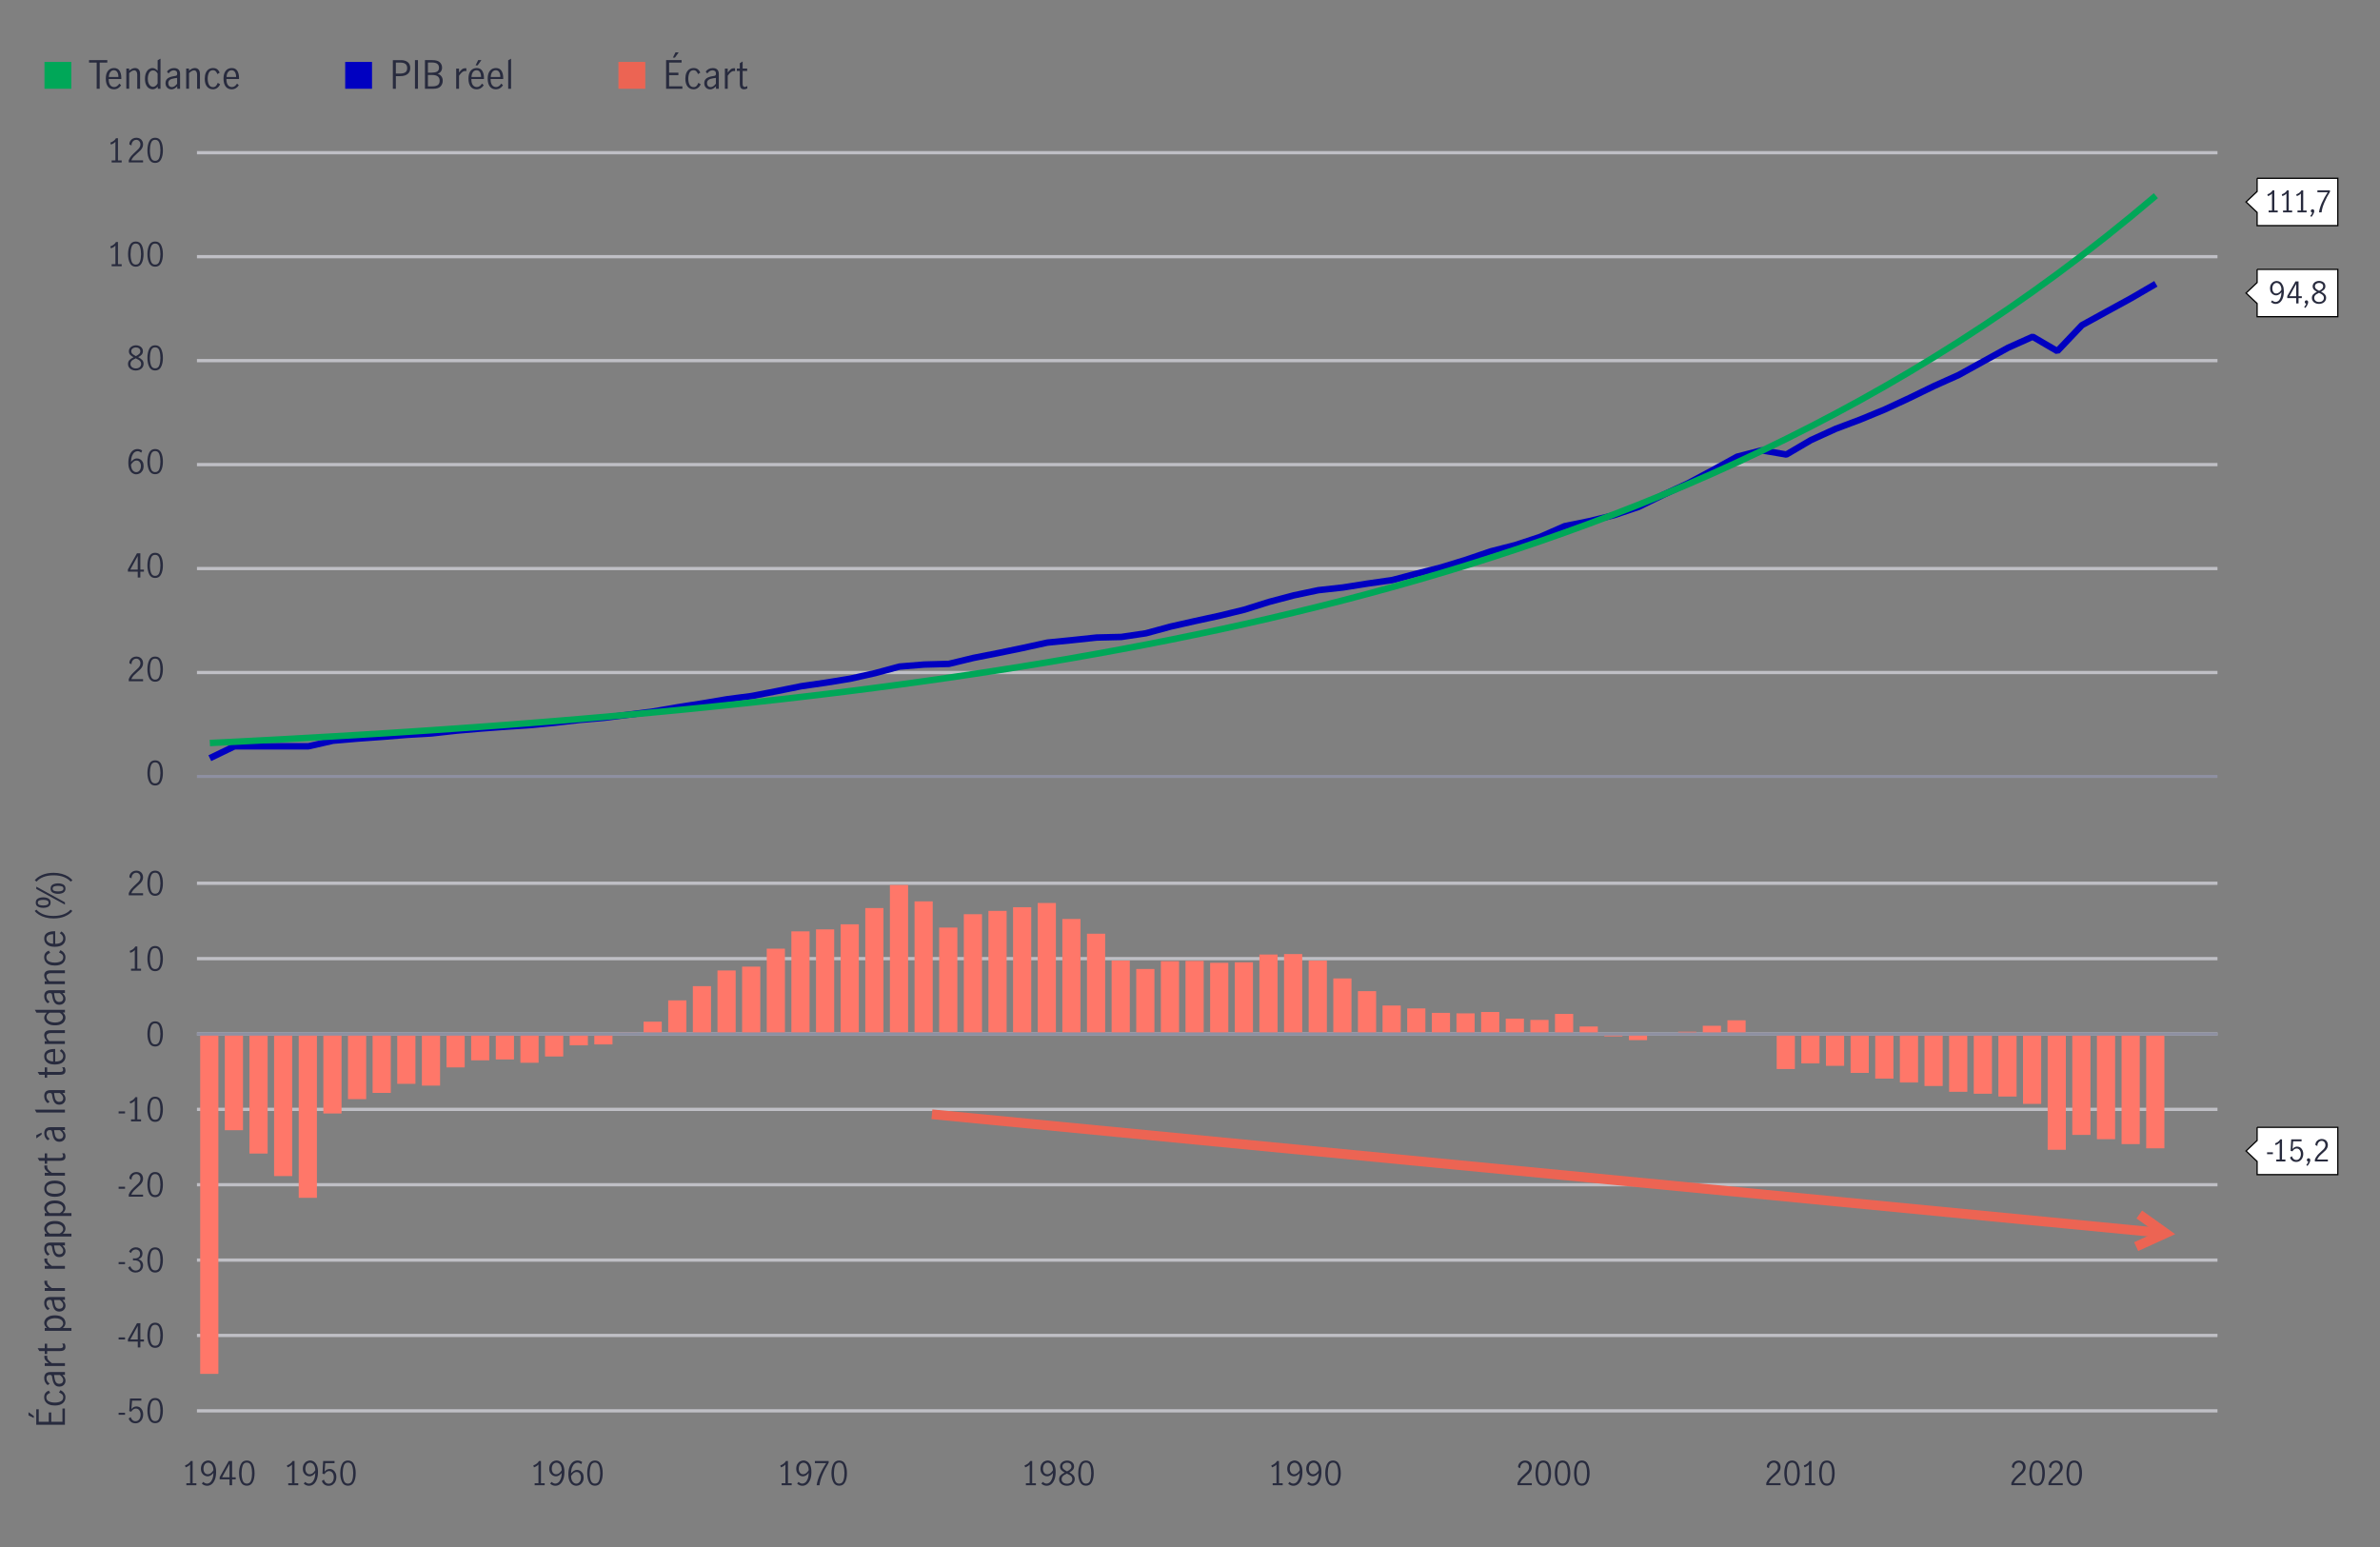 <?xml version="1.0" encoding="UTF-8"?>
<svg id="IINV-2734-Q3-2023-GMO-VP-chart02" xmlns="http://www.w3.org/2000/svg" xmlns:xlink="http://www.w3.org/1999/xlink" viewBox="0 0 800 520">
  <rect x="0" y="0" width="800" height="520" fill="#808080" stroke="none"/>
  <defs>
    <style>
      .cls-1 {
        fill: #fff;
        stroke: #000;
        stroke-miterlimit: 100;
        stroke-width: .42px;
      }

      .cls-1, .cls-2 {
        fill-rule: evenodd;
      }

      .cls-3 {
        fill: rgba(242, 218, 193, 0);
      }

      .cls-4, .cls-5, .cls-6, .cls-7, .cls-8, .cls-9, .cls-10 {
        fill: none;
      }

      .cls-5 {
        stroke: #00a758;
      }

      .cls-5, .cls-6 {
        stroke-miterlimit: 1;
        stroke-width: 2.17px;
      }

      .cls-6 {
        stroke: #0000c1;
      }

      .cls-11 {
        clip-path: url(#clippath);
      }

      .cls-12 {
        fill: #00a758;
      }

      .cls-13 {
        fill: #0000c1;
      }

      .cls-14 {
        fill: #ec6453;
      }

      .cls-15 {
        fill: #282b3e;
      }

      .cls-7 {
        stroke: #ec6453;
        stroke-width: 3.26px;
      }

      .cls-2 {
        fill: #ff7769;
      }

      .cls-8 {
        stroke: #bfbfc5;
      }

      .cls-8, .cls-9 {
        stroke-width: 1.09px;
      }

      .cls-9, .cls-10 {
        stroke: #8e90a2;
      }
    </style>
    <clipPath id="clippath">
      <rect class="cls-4" x="66.2" y="290.31" width="679.17" height="190.5"/>
    </clipPath>
  </defs>
  <g>
    <path class="cls-10" d="M66.2,261H745.37"/>
    <path class="cls-8" d="M66.2,226.06H745.37"/>
    <path class="cls-8" d="M66.2,191.11H745.37"/>
    <path class="cls-8" d="M66.2,156.17H745.37"/>
    <path class="cls-8" d="M66.2,121.22H745.37"/>
    <path class="cls-8" d="M66.2,86.28H745.37"/>
    <path class="cls-8" d="M66.2,51.33H745.37"/>
  </g>
  <g>
    <path class="cls-6" d="M724.66,95.4h0l-8.28,4.82-8.28,4.53-8.28,4.55-8.28,8.72-8.28-4.84-8.28,3.71-8.28,4.56-8.28,4.58-8.28,3.71-8.28,4.03-8.28,3.85-8.28,3.41-8.28,3.12-8.28,3.77-8.28,4.86-8.28-1.41-8.28,2.14-8.28,4.56-8.28,4.43-8.28,3.83-8.28,4.06-8.28,2.78-8.28,2.01-8.28,1.68-8.28,3.62-8.28,2.73-8.28,2.12-8.28,2.82-8.28,2.54-8.28,2.11-8.28,2.18-8.28,1.18-8.28,1.31-8.28,.91-8.28,1.75-8.28,2.19-8.28,2.61-8.28,2.02-8.28,1.8-8.28,1.87-8.28,2.25-8.28,1.23-8.28,.2-8.28,.88-8.28,.82-8.28,1.81-8.28,1.71-8.28,1.63-8.28,2-8.28,.23-8.28,.67-8.28,2.23-8.28,1.85-8.28,1.35-8.28,1.19-8.28,1.67-8.28,1.61-8.28,1.08-8.28,1.4-8.28,1.29-8.28,1.43-8.28,1.08-8.28,1.05-8.28,.72-8.28,.95-8.28,.79-8.28,.54-8.28,.61-8.28,.72-8.28,.92-8.28,.48-8.28,.67-8.28,.59-8.28,.71-8.28,1.88h-24.85l-8.28,3.99"/>
    <path class="cls-5" d="M724.66,65.77h0l-8.28,6.93-8.28,6.69-8.28,6.45-8.28,6.22-8.28,6-8.28,5.79-8.28,5.58-8.28,5.38-8.28,5.19-8.28,5.01-8.28,4.83-8.28,4.66-8.28,4.49-8.28,4.33-8.28,4.18-8.28,4.03-8.28,3.89-8.28,3.75-8.28,3.62-8.28,3.49-8.28,3.36-8.28,3.24-8.28,3.13-8.28,3.02-8.28,2.91-8.28,2.81-8.28,2.71-8.28,2.61-8.28,2.52-8.28,2.43-8.28,2.34-8.28,2.26-8.28,2.18-8.28,2.1-8.28,2.03-8.28,1.96-8.28,1.89-8.28,1.82-8.28,1.75-8.28,1.69-8.28,1.63-8.28,1.57-8.28,1.52-8.28,1.46-8.28,1.41-8.28,1.36-8.28,1.31-8.28,1.27-8.28,1.22-8.28,1.18-8.28,1.14-8.28,1.1-8.28,1.06-8.28,1.02-8.28,.98-8.28,.95-8.28,.92-8.28,.88-8.28,.85-8.28,.82-8.28,.79-8.28,.76-8.28,.74-8.28,.71-8.28,.69-8.28,.66-8.28,.64-8.28,.61-8.28,.59-8.28,.57-8.28,.55-8.28,.53-8.28,.51-8.28,.49-8.28,.48-8.28,.46-8.28,.44-8.28,.43-8.28,.41"/>
  </g>
  <rect class="cls-3" x="66.2" y="290.31" width="679.17" height="190.5"/>
  <g>
    <path class="cls-8" d="M66.2,474.23H745.37"/>
    <path class="cls-8" d="M66.2,448.89H745.37"/>
    <path class="cls-8" d="M66.2,423.56H745.37"/>
    <path class="cls-8" d="M66.2,398.23H745.37"/>
    <path class="cls-8" d="M66.2,372.89H745.37"/>
    <path class="cls-8" d="M66.2,347.56H745.37"/>
    <path class="cls-8" d="M66.2,322.23H745.37"/>
    <path class="cls-8" d="M66.2,296.89H745.37"/>
  </g>
  <path class="cls-2" d="M67.29,347.56h6.11v114.25h-6.11v-114.25Zm8.28,0h6.11v32.34h-6.11v-32.34Zm8.28,0h6.11v40.19h-6.11v-40.19Zm8.28,0h6.11v47.76h-6.11v-47.76Zm8.28,0h6.11v55.07h-6.11v-55.07Zm8.28,0h6.11v26.72h-6.11v-26.72Zm8.28,0h6.11v21.9h-6.11v-21.9Zm8.28,0h6.11v19.8h-6.11v-19.8Zm8.28,0h6.11v16.75h-6.11v-16.75Zm8.28,0h6.11v17.35h-6.11v-17.35Zm8.28,0h6.11v11.23h-6.11v-11.23Zm8.28,0h6.11v8.85h-6.11v-8.85Zm8.28,0h6.11v8.56h-6.11v-8.56Zm8.28,0h6.11v9.67h-6.11v-9.67Zm8.28,0h6.11v7.56h-6.11v-7.56Zm8.28,0h6.11v3.81h-6.11v-3.81Zm8.28,0h6.11v3.51h-6.11v-3.51Zm8.28-.43h6.11v.43h-6.11v-.43Zm8.28-3.71h6.11v4.14h-6.11v-4.14Zm8.28-7.16h6.11v11.3h-6.11v-11.3Zm8.28-4.78h6.11v16.08h-6.11v-16.08Zm8.28-5.27h6.11v21.35h-6.11v-21.35Zm8.28-1.29h6.11v22.65h-6.11v-22.65Zm8.28-6.04h6.11v28.68h-6.11v-28.68Zm8.28-5.82h6.11v34.51h-6.11v-34.51Zm8.28-.66h6.11v35.16h-6.11v-35.16Zm8.28-1.71h6.11v36.87h-6.11v-36.87Zm8.28-5.46h6.11v42.33h-6.11v-42.33Zm8.28-7.76h6.11v50.09h-6.11v-50.09Zm8.28,5.51h6.11v44.58h-6.11v-44.58Zm8.28,8.81h6.11v35.78h-6.11v-35.78Zm8.28-4.49h6.11v40.26h-6.11v-40.26Zm8.28-1.12h6.11v41.38h-6.11v-41.38Zm8.28-1.23h6.11v42.6h-6.11v-42.6Zm8.28-1.42h6.11v44.02h-6.11v-44.02Zm8.28,5.37h6.11v38.65h-6.11v-38.65Zm8.28,4.96h6.11v33.7h-6.11v-33.7Zm8.28,9.02h6.11v24.68h-6.11v-24.68Zm8.28,2.83h6.11v21.85h-6.11v-21.85Zm8.28-2.63h6.11v24.48h-6.11v-24.48Zm8.28-.08h6.11v24.56h-6.11v-24.56Zm8.28,.63h6.11v23.93h-6.11v-23.93Zm8.28-.17h6.11v24.09h-6.11v-24.09Zm8.28-2.61h6.11v26.7h-6.11v-26.7Zm8.28-.15h6.11v26.85h-6.11v-26.85Zm8.28,2.2h6.11v24.65h-6.11v-24.65Zm8.28,5.99h6.11v18.66h-6.11v-18.66Zm8.28,4.27h6.11v14.39h-6.11v-14.39Zm8.28,4.83h6.11v9.57h-6.11v-9.57Zm8.28,.98h6.11v8.59h-6.11v-8.59Zm8.28,1.49h6.11v7.09h-6.11v-7.09Zm8.28,.17h6.11v6.92h-6.11v-6.92Zm8.28-.46h6.11v7.38h-6.11v-7.38Zm8.28,2.23h6.11v5.15h-6.11v-5.15Zm8.28,.43h6.11v4.71h-6.11v-4.71Zm8.28-2.01h6.11v6.72h-6.11v-6.72Zm8.28,4.22h6.11v2.51h-6.11v-2.51Zm8.28,2.51h6.11v.81h-6.11v-.81Zm8.28,0h6.11v2.07h-6.11v-2.07Zm8.28,0h6.11v.14h-6.11v-.14Zm8.28-.76h6.11v.76h-6.11v-.76Zm8.28-1.99h6.11v2.75h-6.11v-2.75Zm8.28-1.84h6.11v4.59h-6.11v-4.59Zm8.28,4.22h6.11v.37h-6.11v-.37Zm8.28,.37h6.11v11.78h-6.11v-11.78Zm8.28,0h6.11v9.9h-6.11v-9.9Zm8.28,0h6.11v10.71h-6.11v-10.71Zm8.28,0h6.11v13.08h-6.11v-13.08Zm8.28,0h6.11v15.01h-6.11v-15.01Zm8.28,0h6.11v16.31h-6.11v-16.31Zm8.28,0h6.11v17.49h-6.11v-17.49Zm8.28,0h6.11v19.44h-6.11v-19.44Zm8.28,0h6.11v20.09h-6.11v-20.09Zm8.28,0h6.11v21.03h-6.11v-21.03Zm8.28,0h6.11v23.5h-6.11v-23.5Zm8.28,0h6.11v38.93h-6.11v-38.93Zm8.28,0h6.11v33.93h-6.11v-33.93Zm8.28,0h6.11v35.37h-6.11v-35.37Zm8.28,0h6.11v37.02h-6.11v-37.02Zm8.28,0h6.11v38.44h-6.11v-38.44Z"/>
  <g class="cls-11">
    <g>
      <path class="cls-7" d="M719.08,408.23l8.84,6.3-9.88,4.5"/>
      <path class="cls-7" d="M313.25,374.55l414.66,39.99"/>
    </g>
  </g>
  <g>
    <g>
      <path class="cls-15" d="M44.19,298.72c.36-.42,.83-.88,1.39-1.39,.37-.33,.67-.61,.88-.83,.21-.22,.39-.46,.53-.73,.14-.26,.21-.55,.21-.86,0-.44-.13-.81-.39-1.11-.26-.3-.6-.45-1.02-.45-.32,0-.61,.09-.85,.27s-.43,.41-.56,.7c-.13,.29-.19,.6-.17,.93l-.74-.38c0-.41,.09-.78,.3-1.12,.21-.34,.49-.6,.85-.8,.36-.2,.77-.3,1.22-.3s.86,.1,1.2,.29,.6,.46,.78,.8c.18,.34,.27,.71,.27,1.13s-.08,.78-.25,1.12c-.17,.33-.38,.63-.63,.89-.25,.26-.59,.57-1.02,.94-.52,.45-.94,.85-1.27,1.2s-.58,.76-.78,1.23h3.95v.7h-4.81v-.75c.24-.58,.54-1.08,.91-1.5Z"/>
      <path class="cls-15" d="M50.17,299.91c-.41-.81-.62-1.81-.62-3s.2-2.21,.6-3.03c.4-.82,1.07-1.23,2-1.23s1.61,.41,2.01,1.23c.4,.82,.6,1.83,.6,3.03s-.21,2.2-.62,3c-.41,.81-1.08,1.21-1.99,1.21s-1.57-.4-1.99-1.21Zm3.39-.56c.24-.71,.36-1.52,.36-2.45s-.12-1.76-.36-2.48-.71-1.08-1.41-1.08-1.16,.36-1.4,1.08-.36,1.54-.36,2.48,.12,1.74,.36,2.45c.24,.71,.71,1.06,1.4,1.06s1.17-.35,1.41-1.06Z"/>
    </g>
    <g>
      <path class="cls-15" d="M45.31,325.61v-6.29c-.34,.41-.85,.73-1.52,.96l-.2-.66c.41-.13,.78-.33,1.12-.58s.6-.55,.78-.9h.67v7.47h1.25v.68h-3.37v-.68h1.25Z"/>
      <path class="cls-15" d="M50.17,325.24c-.41-.81-.62-1.81-.62-3s.2-2.21,.6-3.03c.4-.82,1.07-1.23,2-1.23s1.61,.41,2.01,1.23c.4,.82,.6,1.83,.6,3.03s-.21,2.2-.62,3c-.41,.81-1.08,1.21-1.99,1.21s-1.57-.4-1.99-1.21Zm3.39-.56c.24-.71,.36-1.52,.36-2.45s-.12-1.76-.36-2.48-.71-1.08-1.41-1.08-1.16,.36-1.4,1.08-.36,1.54-.36,2.48,.12,1.74,.36,2.45c.24,.71,.71,1.06,1.4,1.06s1.17-.35,1.41-1.06Z"/>
    </g>
    <path class="cls-15" d="M50.17,350.56c-.41-.81-.62-1.81-.62-3s.2-2.21,.6-3.03c.4-.82,1.07-1.23,2-1.23s1.61,.41,2.01,1.23c.4,.82,.6,1.83,.6,3.03s-.21,2.2-.62,3c-.41,.81-1.08,1.21-1.99,1.21s-1.57-.4-1.99-1.21Zm3.39-.56c.24-.71,.36-1.52,.36-2.45s-.12-1.76-.36-2.48-.71-1.08-1.41-1.08-1.16,.36-1.4,1.08-.36,1.54-.36,2.48,.12,1.74,.36,2.45c.24,.71,.71,1.06,1.4,1.06s1.17-.35,1.41-1.06Z"/>
    <g>
      <path class="cls-15" d="M39.87,373.58h2.16v.69h-2.16v-.69Z"/>
      <path class="cls-15" d="M45.31,376.26v-6.29c-.34,.41-.85,.73-1.52,.96l-.2-.66c.41-.13,.78-.33,1.12-.58s.6-.55,.78-.9h.67v7.47h1.25v.68h-3.37v-.68h1.25Z"/>
      <path class="cls-15" d="M50.17,375.89c-.41-.81-.62-1.81-.62-3s.2-2.21,.6-3.03c.4-.82,1.07-1.23,2-1.23s1.61,.41,2.01,1.23c.4,.82,.6,1.83,.6,3.03s-.21,2.2-.62,3c-.41,.81-1.08,1.21-1.99,1.21s-1.57-.4-1.99-1.21Zm3.39-.56c.24-.71,.36-1.52,.36-2.45s-.12-1.76-.36-2.48-.71-1.08-1.41-1.08-1.16,.36-1.4,1.08-.36,1.54-.36,2.48,.12,1.74,.36,2.45c.24,.71,.71,1.06,1.4,1.06s1.17-.35,1.41-1.06Z"/>
    </g>
    <g>
      <path class="cls-15" d="M39.87,398.9h2.16v.69h-2.16v-.69Z"/>
      <path class="cls-15" d="M44.19,400.02c.36-.42,.83-.88,1.39-1.39,.37-.33,.67-.61,.88-.83,.21-.22,.39-.46,.53-.73,.14-.26,.21-.55,.21-.86,0-.44-.13-.81-.39-1.11-.26-.3-.6-.45-1.02-.45-.32,0-.61,.09-.85,.27s-.43,.41-.56,.7c-.13,.29-.19,.6-.17,.93l-.74-.38c0-.41,.09-.78,.3-1.12,.21-.34,.49-.6,.85-.8,.36-.2,.77-.3,1.22-.3s.86,.1,1.2,.29,.6,.46,.78,.8c.18,.34,.27,.71,.27,1.13s-.08,.78-.25,1.12c-.17,.33-.38,.63-.63,.89-.25,.26-.59,.57-1.02,.94-.52,.45-.94,.85-1.27,1.2s-.58,.76-.78,1.23h3.95v.7h-4.81v-.75c.24-.58,.54-1.08,.91-1.5Z"/>
      <path class="cls-15" d="M50.17,401.21c-.41-.81-.62-1.81-.62-3s.2-2.21,.6-3.03c.4-.82,1.07-1.23,2-1.23s1.61,.41,2.01,1.23c.4,.82,.6,1.83,.6,3.03s-.21,2.2-.62,3c-.41,.81-1.08,1.21-1.99,1.21s-1.57-.4-1.99-1.21Zm3.39-.56c.24-.71,.36-1.52,.36-2.45s-.12-1.76-.36-2.48-.71-1.08-1.41-1.08-1.16,.36-1.4,1.08-.36,1.54-.36,2.48,.12,1.74,.36,2.45c.24,.71,.71,1.06,1.4,1.06s1.17-.35,1.41-1.06Z"/>
    </g>
    <g>
      <path class="cls-15" d="M39.87,424.23h2.16v.69h-2.16v-.69Z"/>
      <path class="cls-15" d="M44.05,427.31c-.46-.3-.78-.71-.98-1.24l.73-.45c.15,.43,.38,.77,.7,1.05,.32,.27,.68,.41,1.09,.41,.5,0,.9-.15,1.2-.44,.3-.29,.46-.69,.46-1.19,0-.64-.18-1.11-.55-1.39s-.88-.42-1.54-.42c-.2,0-.35,0-.46,.02v-.7c.18,.03,.37,.04,.59,.04,.58,0,1.02-.14,1.33-.42,.31-.28,.46-.65,.46-1.12s-.14-.8-.41-1.07c-.27-.26-.63-.4-1.09-.4-.37,0-.69,.11-.96,.33-.27,.22-.46,.5-.56,.84l-.68-.4c.18-.45,.47-.81,.89-1.08,.42-.27,.9-.41,1.44-.41,.42,0,.79,.09,1.13,.27s.59,.43,.78,.74,.28,.67,.28,1.06c0,.46-.11,.85-.33,1.17-.22,.32-.58,.57-1.07,.77,.52,.15,.92,.4,1.19,.76,.27,.36,.41,.79,.41,1.27s-.11,.92-.33,1.29c-.22,.37-.52,.65-.91,.85-.39,.2-.82,.3-1.3,.3-.56,0-1.07-.15-1.53-.45Z"/>
      <path class="cls-15" d="M50.17,426.54c-.41-.81-.62-1.81-.62-3s.2-2.21,.6-3.03c.4-.82,1.07-1.23,2-1.23s1.61,.41,2.01,1.23c.4,.82,.6,1.83,.6,3.03s-.21,2.2-.62,3c-.41,.81-1.08,1.21-1.99,1.21s-1.57-.4-1.99-1.21Zm3.39-.56c.24-.71,.36-1.52,.36-2.45s-.12-1.76-.36-2.48-.71-1.08-1.41-1.08-1.16,.36-1.4,1.08-.36,1.54-.36,2.48,.12,1.74,.36,2.45c.24,.71,.71,1.06,1.4,1.06s1.17-.35,1.41-1.06Z"/>
    </g>
    <g>
      <path class="cls-15" d="M39.87,449.55h2.16v.69h-2.16v-.69Z"/>
      <path class="cls-15" d="M46.31,450.94h-3.31v-.74l3.05-5.43h1.13v5.48h1.21v.69h-1.21v1.98h-.87v-1.98Zm0-.69v-4.55h-.01l-2.5,4.55h2.51Z"/>
      <path class="cls-15" d="M50.17,451.86c-.41-.81-.62-1.81-.62-3s.2-2.21,.6-3.03c.4-.82,1.07-1.23,2-1.23s1.61,.41,2.01,1.23c.4,.82,.6,1.83,.6,3.03s-.21,2.2-.62,3c-.41,.81-1.08,1.21-1.99,1.21s-1.57-.4-1.99-1.21Zm3.39-.56c.24-.71,.36-1.52,.36-2.45s-.12-1.76-.36-2.48-.71-1.08-1.41-1.08-1.16,.36-1.4,1.08-.36,1.54-.36,2.48,.12,1.74,.36,2.45c.24,.71,.71,1.06,1.4,1.06s1.17-.35,1.41-1.06Z"/>
    </g>
    <g>
      <path class="cls-15" d="M39.87,474.87h2.16v.69h-2.16v-.69Z"/>
      <path class="cls-15" d="M44.1,477.99c-.4-.28-.69-.68-.86-1.19l.7-.47c.11,.43,.31,.76,.6,1.01,.29,.25,.63,.37,1.02,.37s.69-.1,.95-.31,.45-.47,.57-.8,.18-.68,.18-1.06c0-.42-.07-.79-.21-1.11-.14-.32-.33-.56-.57-.72-.24-.17-.5-.25-.8-.25-.32,0-.62,.1-.89,.3-.27,.2-.49,.45-.65,.75l-.69-.17,.23-4.26h3.83v.72h-3.12l-.22,2.84c.48-.59,1.04-.88,1.68-.88,.48,0,.9,.13,1.24,.38s.6,.59,.78,1c.18,.41,.26,.86,.26,1.33,0,.53-.11,1.02-.32,1.47-.21,.45-.52,.81-.91,1.08s-.86,.4-1.39,.4-1.02-.14-1.42-.42Z"/>
      <path class="cls-15" d="M50.17,477.18c-.41-.81-.62-1.81-.62-3s.2-2.21,.6-3.03c.4-.82,1.07-1.23,2-1.23s1.61,.41,2.01,1.23c.4,.82,.6,1.83,.6,3.03s-.21,2.2-.62,3c-.41,.81-1.08,1.21-1.99,1.21s-1.57-.4-1.99-1.21Zm3.39-.56c.24-.71,.36-1.52,.36-2.45s-.12-1.76-.36-2.48-.71-1.08-1.41-1.08-1.16,.36-1.4,1.08-.36,1.54-.36,2.48,.12,1.74,.36,2.45c.24,.71,.71,1.06,1.4,1.06s1.17-.35,1.41-1.06Z"/>
    </g>
  </g>
  <g>
    <g>
      <path class="cls-15" d="M38.8,53.93v-6.29c-.34,.41-.85,.73-1.52,.96l-.2-.66c.41-.13,.78-.33,1.12-.58s.6-.55,.78-.9h.67v7.47h1.25v.68h-3.37v-.68h1.25Z"/>
      <path class="cls-15" d="M44.19,52.37c.36-.42,.83-.88,1.39-1.39,.37-.33,.67-.61,.88-.83,.21-.22,.39-.46,.53-.73,.14-.26,.21-.55,.21-.86,0-.44-.13-.81-.39-1.11-.26-.3-.6-.45-1.02-.45-.32,0-.61,.09-.85,.27s-.43,.41-.56,.7c-.13,.29-.19,.6-.17,.93l-.74-.38c0-.41,.09-.78,.3-1.12,.21-.34,.49-.6,.85-.8,.36-.2,.77-.3,1.22-.3s.86,.1,1.2,.29,.6,.46,.78,.8c.18,.34,.27,.71,.27,1.13s-.08,.78-.25,1.12c-.17,.33-.38,.63-.63,.89-.25,.26-.59,.57-1.02,.94-.52,.45-.94,.85-1.27,1.2s-.58,.76-.78,1.23h3.95v.7h-4.81v-.75c.24-.58,.54-1.08,.91-1.5Z"/>
      <path class="cls-15" d="M50.17,53.56c-.41-.81-.62-1.81-.62-3s.2-2.21,.6-3.03c.4-.82,1.07-1.23,2-1.23s1.61,.41,2.01,1.23c.4,.82,.6,1.83,.6,3.03s-.21,2.2-.62,3c-.41,.81-1.08,1.21-1.99,1.21s-1.57-.4-1.99-1.21Zm3.39-.56c.24-.71,.36-1.52,.36-2.45s-.12-1.76-.36-2.48-.71-1.08-1.41-1.08-1.16,.36-1.4,1.08-.36,1.54-.36,2.48,.12,1.74,.36,2.45c.24,.71,.71,1.06,1.4,1.06s1.17-.35,1.41-1.06Z"/>
    </g>
    <g>
      <path class="cls-15" d="M38.8,88.81v-6.29c-.34,.41-.85,.73-1.52,.96l-.2-.66c.41-.13,.78-.33,1.12-.58s.6-.55,.78-.9h.67v7.47h1.25v.68h-3.37v-.68h1.25Z"/>
      <path class="cls-15" d="M43.66,88.44c-.41-.81-.62-1.81-.62-3s.2-2.21,.6-3.03c.4-.82,1.07-1.23,2-1.23s1.61,.41,2.01,1.23c.4,.82,.6,1.83,.6,3.03s-.21,2.2-.62,3c-.41,.81-1.08,1.21-1.99,1.21s-1.57-.4-1.99-1.21Zm3.39-.56c.24-.71,.36-1.52,.36-2.45s-.12-1.76-.36-2.48-.71-1.08-1.41-1.08-1.16,.36-1.4,1.08-.36,1.54-.36,2.48,.12,1.74,.36,2.45c.24,.71,.71,1.06,1.4,1.06s1.17-.35,1.41-1.06Z"/>
      <path class="cls-15" d="M50.17,88.44c-.41-.81-.62-1.81-.62-3s.2-2.21,.6-3.03c.4-.82,1.07-1.23,2-1.23s1.61,.41,2.01,1.23c.4,.82,.6,1.83,.6,3.03s-.21,2.2-.62,3c-.41,.81-1.08,1.21-1.99,1.21s-1.57-.4-1.99-1.21Zm3.39-.56c.24-.71,.36-1.52,.36-2.45s-.12-1.76-.36-2.48-.71-1.08-1.41-1.08-1.16,.36-1.4,1.08-.36,1.54-.36,2.48,.12,1.74,.36,2.45c.24,.71,.71,1.06,1.4,1.06s1.17-.35,1.41-1.06Z"/>
    </g>
    <g>
      <path class="cls-15" d="M47.79,121c.32,.34,.48,.78,.48,1.33,0,.43-.12,.82-.35,1.15-.23,.33-.55,.59-.95,.78s-.85,.28-1.34,.28-.92-.09-1.31-.27c-.4-.18-.72-.43-.95-.76-.23-.33-.35-.71-.35-1.13,0-.56,.16-1.01,.49-1.35,.33-.34,.79-.66,1.38-.95-.5-.26-.89-.54-1.16-.85s-.41-.71-.41-1.19c0-.39,.11-.74,.34-1.04,.22-.3,.52-.54,.89-.7s.76-.24,1.17-.24,.8,.08,1.15,.24c.35,.16,.63,.38,.85,.68,.21,.29,.32,.64,.32,1.04,0,.48-.14,.88-.42,1.19-.28,.31-.67,.59-1.17,.84,.58,.3,1.03,.62,1.35,.96Zm-.86,2.43c.34-.27,.52-.64,.52-1.13,0-.31-.08-.57-.24-.79-.16-.22-.36-.41-.61-.56s-.57-.32-.97-.51c-.38,.18-.69,.34-.94,.5-.24,.15-.44,.34-.6,.57-.16,.22-.24,.49-.24,.79,0,.48,.17,.86,.52,1.13,.34,.27,.77,.41,1.29,.41s.93-.13,1.28-.4Zm-2.4-4.47c.26,.24,.65,.49,1.15,.74,.48-.24,.85-.49,1.11-.74,.26-.25,.38-.56,.38-.93s-.14-.69-.42-.91-.64-.34-1.07-.34-.77,.11-1.08,.33c-.31,.22-.47,.53-.47,.92s.13,.69,.4,.93Z"/>
      <path class="cls-15" d="M50.17,123.32c-.41-.81-.62-1.81-.62-3s.2-2.21,.6-3.03c.4-.82,1.07-1.23,2-1.23s1.61,.41,2.01,1.23c.4,.82,.6,1.83,.6,3.03s-.21,2.2-.62,3c-.41,.81-1.08,1.21-1.99,1.21s-1.57-.4-1.99-1.21Zm3.39-.56c.24-.71,.36-1.52,.36-2.45s-.12-1.76-.36-2.48-.71-1.08-1.41-1.08-1.16,.36-1.4,1.08-.36,1.54-.36,2.48,.12,1.74,.36,2.45c.24,.71,.71,1.06,1.4,1.06s1.17-.35,1.41-1.06Z"/>
    </g>
    <g>
      <path class="cls-15" d="M44.49,159.02c-.4-.27-.73-.69-.98-1.27-.25-.58-.37-1.3-.37-2.16,0-1,.14-1.86,.41-2.56,.27-.7,.64-1.22,1.1-1.57,.46-.35,.98-.52,1.54-.52,.32,0,.61,.04,.89,.13,.27,.09,.51,.22,.71,.41l-.35,.7c-.33-.34-.74-.52-1.22-.52-.34,0-.68,.12-1,.36s-.59,.62-.81,1.16c-.22,.54-.35,1.22-.38,2.07,.3-.36,.62-.64,.95-.85,.33-.21,.68-.31,1.03-.31,.37,0,.73,.09,1.08,.28,.34,.19,.63,.47,.85,.85,.22,.38,.33,.85,.33,1.42,0,.65-.13,1.18-.39,1.59-.26,.42-.57,.72-.95,.91-.37,.19-.74,.29-1.11,.29-.47,0-.91-.14-1.31-.41Zm2.06-.54c.24-.15,.44-.38,.59-.69,.15-.31,.23-.7,.23-1.17,0-.31-.05-.6-.17-.88-.11-.28-.27-.51-.49-.68-.22-.18-.48-.26-.79-.26-.4,0-.76,.13-1.08,.4-.32,.26-.59,.6-.81,1,.02,.61,.13,1.1,.31,1.47s.41,.64,.67,.8c.26,.16,.52,.24,.78,.24s.52-.07,.76-.22Z"/>
      <path class="cls-15" d="M50.17,158.19c-.41-.81-.62-1.81-.62-3s.2-2.21,.6-3.03c.4-.82,1.07-1.23,2-1.23s1.61,.41,2.01,1.23c.4,.82,.6,1.83,.6,3.03s-.21,2.2-.62,3c-.41,.81-1.08,1.21-1.99,1.21s-1.57-.4-1.99-1.21Zm3.39-.56c.24-.71,.36-1.52,.36-2.45s-.12-1.76-.36-2.48-.71-1.08-1.41-1.08-1.16,.36-1.4,1.08-.36,1.54-.36,2.48,.12,1.74,.36,2.45c.24,.71,.71,1.06,1.4,1.06s1.17-.35,1.41-1.06Z"/>
    </g>
    <g>
      <path class="cls-15" d="M46.3,192.15h-3.31v-.74l3.05-5.43h1.13v5.48h1.21v.69h-1.21v1.98h-.87v-1.98Zm0-.69v-4.55h-.01l-2.5,4.55h2.51Z"/>
      <path class="cls-15" d="M50.17,193.07c-.41-.81-.62-1.81-.62-3s.2-2.21,.6-3.03c.4-.82,1.07-1.23,2-1.23s1.61,.41,2.01,1.23c.4,.82,.6,1.83,.6,3.03s-.21,2.2-.62,3c-.41,.81-1.08,1.21-1.99,1.21s-1.57-.4-1.99-1.21Zm3.39-.56c.24-.71,.36-1.52,.36-2.45s-.12-1.76-.36-2.48-.71-1.08-1.41-1.08-1.16,.36-1.4,1.08-.36,1.54-.36,2.48,.12,1.74,.36,2.45c.24,.71,.71,1.06,1.4,1.06s1.17-.35,1.41-1.06Z"/>
    </g>
    <g>
      <path class="cls-15" d="M44.19,226.76c.36-.42,.83-.88,1.39-1.39,.37-.33,.67-.61,.88-.83,.21-.22,.39-.46,.53-.73,.14-.26,.21-.55,.21-.86,0-.44-.13-.81-.39-1.11-.26-.3-.6-.45-1.02-.45-.32,0-.61,.09-.85,.27s-.43,.41-.56,.7c-.13,.29-.19,.6-.17,.93l-.74-.38c0-.41,.09-.78,.3-1.12,.21-.34,.49-.6,.85-.8,.36-.2,.77-.3,1.22-.3s.86,.1,1.2,.29,.6,.46,.78,.8c.18,.34,.27,.71,.27,1.13s-.08,.78-.25,1.12c-.17,.33-.38,.63-.63,.89-.25,.26-.59,.57-1.02,.94-.52,.45-.94,.85-1.27,1.2s-.58,.76-.78,1.23h3.95v.7h-4.81v-.75c.24-.58,.54-1.08,.91-1.5Z"/>
      <path class="cls-15" d="M50.17,227.95c-.41-.81-.62-1.81-.62-3s.2-2.21,.6-3.03c.4-.82,1.07-1.23,2-1.23s1.61,.41,2.01,1.23c.4,.82,.6,1.83,.6,3.03s-.21,2.2-.62,3c-.41,.81-1.08,1.21-1.99,1.21s-1.57-.4-1.99-1.21Zm3.39-.56c.24-.71,.36-1.52,.36-2.45s-.12-1.76-.36-2.48-.71-1.08-1.41-1.08-1.16,.36-1.4,1.08-.36,1.54-.36,2.48,.12,1.74,.36,2.45c.24,.71,.71,1.06,1.4,1.06s1.17-.35,1.41-1.06Z"/>
    </g>
    <path class="cls-15" d="M50.17,262.83c-.41-.81-.62-1.81-.62-3s.2-2.21,.6-3.03c.4-.82,1.07-1.23,2-1.23s1.61,.41,2.01,1.23c.4,.82,.6,1.83,.6,3.03s-.21,2.2-.62,3c-.41,.81-1.08,1.21-1.99,1.21s-1.57-.4-1.99-1.21Zm3.39-.56c.24-.71,.36-1.52,.36-2.45s-.12-1.76-.36-2.48-.71-1.08-1.41-1.08-1.16,.36-1.4,1.08-.36,1.54-.36,2.48,.12,1.74,.36,2.45c.24,.71,.71,1.06,1.4,1.06s1.17-.35,1.41-1.06Z"/>
  </g>
  <g>
    <g>
      <path class="cls-15" d="M63.91,498.56v-6.29c-.34,.41-.85,.73-1.52,.96l-.2-.66c.41-.13,.78-.33,1.12-.58s.6-.55,.78-.9h.67v7.47h1.25v.68h-3.37v-.68h1.25Z"/>
      <path class="cls-15" d="M67.85,498.7l.47-.59c.42,.39,.84,.58,1.28,.58,.34,0,.67-.12,.98-.36s.58-.63,.8-1.17c.22-.54,.34-1.23,.37-2.07-.29,.36-.6,.64-.93,.85-.34,.21-.68,.31-1.03,.31-.33,0-.67-.09-1.01-.26s-.64-.45-.88-.84c-.24-.38-.36-.87-.36-1.45,0-.64,.13-1.17,.38-1.58s.57-.72,.95-.91c.37-.19,.74-.29,1.1-.29,.48,0,.92,.14,1.32,.41s.73,.69,.98,1.27c.25,.57,.37,1.29,.37,2.16,0,1-.14,1.86-.41,2.56s-.64,1.23-1.1,1.58c-.46,.35-.98,.52-1.54,.52-.63,0-1.21-.24-1.74-.71Zm3.07-3.55c.33-.26,.6-.6,.82-1-.02-.61-.13-1.1-.31-1.47s-.41-.64-.67-.79c-.26-.15-.52-.23-.78-.23-.27,0-.53,.07-.77,.21-.24,.14-.44,.37-.59,.68s-.23,.7-.23,1.17c0,.49,.12,.92,.37,1.28,.25,.36,.6,.54,1.05,.54,.41,0,.78-.13,1.11-.4Z"/>
      <path class="cls-15" d="M77.15,497.26h-3.31v-.74l3.05-5.43h1.13v5.48h1.21v.69h-1.21v1.98h-.87v-1.98Zm0-.69v-4.55h-.01l-2.5,4.55h2.51Z"/>
      <path class="cls-15" d="M80.98,498.19c-.41-.81-.62-1.81-.62-3s.2-2.21,.6-3.03c.4-.82,1.07-1.23,2-1.23s1.61,.41,2.01,1.23c.4,.82,.6,1.83,.6,3.03s-.21,2.2-.62,3c-.41,.81-1.08,1.21-1.99,1.21s-1.57-.4-1.99-1.21Zm3.39-.56c.24-.71,.36-1.52,.36-2.45s-.12-1.76-.36-2.48-.71-1.08-1.41-1.08-1.16,.36-1.4,1.08-.36,1.54-.36,2.48,.12,1.74,.36,2.45c.24,.71,.71,1.06,1.4,1.06s1.17-.35,1.41-1.06Z"/>
    </g>
    <g>
      <path class="cls-15" d="M98.16,498.56v-6.29c-.34,.41-.85,.73-1.52,.96l-.2-.66c.41-.13,.78-.33,1.12-.58s.6-.55,.78-.9h.67v7.47h1.25v.68h-3.37v-.68h1.25Z"/>
      <path class="cls-15" d="M102.1,498.7l.47-.59c.42,.39,.84,.58,1.28,.58,.34,0,.67-.12,.98-.36s.58-.63,.8-1.17c.22-.54,.34-1.23,.37-2.07-.29,.36-.6,.64-.93,.85-.34,.21-.68,.31-1.03,.31-.33,0-.67-.09-1.01-.26s-.64-.45-.88-.84c-.24-.38-.36-.87-.36-1.45,0-.64,.13-1.17,.38-1.58s.57-.72,.95-.91c.37-.19,.74-.29,1.1-.29,.48,0,.92,.14,1.32,.41s.73,.69,.98,1.27c.25,.57,.37,1.29,.37,2.16,0,1-.14,1.86-.41,2.56s-.64,1.23-1.1,1.58c-.46,.35-.98,.52-1.54,.52-.63,0-1.21-.24-1.74-.71Zm3.07-3.55c.33-.26,.6-.6,.82-1-.02-.61-.13-1.1-.31-1.47s-.41-.64-.67-.79c-.26-.15-.52-.23-.78-.23-.27,0-.53,.07-.77,.21-.24,.14-.44,.37-.59,.68s-.23,.7-.23,1.17c0,.49,.12,.92,.37,1.28,.25,.36,.6,.54,1.05,.54,.41,0,.78-.13,1.11-.4Z"/>
      <path class="cls-15" d="M109.04,499c-.4-.28-.69-.68-.86-1.19l.7-.47c.11,.43,.31,.76,.6,1.01,.29,.25,.63,.37,1.02,.37s.69-.1,.95-.31,.45-.47,.57-.8,.18-.68,.18-1.06c0-.42-.07-.79-.21-1.11-.14-.32-.33-.56-.57-.72-.24-.17-.5-.25-.8-.25-.32,0-.62,.1-.89,.3-.27,.2-.49,.45-.65,.75l-.69-.17,.23-4.26h3.83v.72h-3.12l-.22,2.84c.48-.59,1.04-.88,1.68-.88,.48,0,.9,.13,1.24,.38s.6,.59,.78,1c.18,.41,.26,.86,.26,1.33,0,.53-.11,1.02-.32,1.47-.21,.45-.52,.81-.91,1.08s-.86,.4-1.39,.4-1.02-.14-1.42-.42Z"/>
      <path class="cls-15" d="M114.98,498.19c-.41-.81-.62-1.81-.62-3s.2-2.21,.6-3.03c.4-.82,1.07-1.23,2-1.23s1.61,.41,2.01,1.23c.4,.82,.6,1.83,.6,3.03s-.21,2.2-.62,3c-.41,.81-1.08,1.21-1.99,1.21s-1.57-.4-1.99-1.21Zm3.39-.56c.24-.71,.36-1.52,.36-2.45s-.12-1.76-.36-2.48-.71-1.08-1.41-1.08-1.16,.36-1.4,1.08-.36,1.54-.36,2.48,.12,1.74,.36,2.45c.24,.71,.71,1.06,1.4,1.06s1.17-.35,1.41-1.06Z"/>
    </g>
    <g>
      <path class="cls-15" d="M180.99,498.56v-6.29c-.34,.41-.85,.73-1.52,.96l-.2-.66c.41-.13,.78-.33,1.12-.58s.6-.55,.78-.9h.67v7.47h1.25v.68h-3.37v-.68h1.25Z"/>
      <path class="cls-15" d="M184.93,498.7l.47-.59c.42,.39,.84,.58,1.28,.58,.34,0,.67-.12,.98-.36s.58-.63,.8-1.17c.22-.54,.34-1.23,.37-2.07-.29,.36-.6,.64-.93,.85-.34,.21-.68,.31-1.03,.31-.33,0-.67-.09-1.01-.26s-.64-.45-.88-.84c-.24-.38-.36-.87-.36-1.45,0-.64,.13-1.17,.38-1.58s.57-.72,.95-.91c.37-.19,.74-.29,1.1-.29,.48,0,.92,.14,1.32,.41s.73,.69,.98,1.27c.25,.57,.37,1.29,.37,2.16,0,1-.14,1.86-.41,2.56s-.64,1.23-1.1,1.58c-.46,.35-.98,.52-1.54,.52-.63,0-1.21-.24-1.74-.71Zm3.07-3.55c.33-.26,.6-.6,.82-1-.02-.61-.13-1.1-.31-1.47s-.41-.64-.67-.79c-.26-.15-.52-.23-.78-.23-.27,0-.53,.07-.77,.21-.24,.14-.44,.37-.59,.68s-.23,.7-.23,1.17c0,.49,.12,.92,.37,1.28,.25,.36,.6,.54,1.05,.54,.41,0,.78-.13,1.11-.4Z"/>
      <path class="cls-15" d="M192.4,499.01c-.4-.27-.73-.69-.98-1.27-.25-.58-.37-1.3-.37-2.16,0-1,.14-1.86,.41-2.56,.27-.7,.64-1.22,1.1-1.57,.46-.35,.98-.52,1.54-.52,.32,0,.61,.04,.89,.13,.27,.09,.51,.22,.71,.41l-.35,.7c-.33-.34-.74-.52-1.22-.52-.34,0-.68,.12-1,.36s-.59,.62-.81,1.16c-.22,.54-.35,1.22-.38,2.07,.3-.36,.62-.64,.95-.85,.33-.21,.68-.31,1.03-.31,.37,0,.73,.09,1.08,.28,.34,.19,.63,.47,.85,.85,.22,.38,.33,.85,.33,1.42,0,.65-.13,1.18-.39,1.59-.26,.42-.57,.72-.95,.91-.37,.19-.74,.29-1.11,.29-.47,0-.91-.14-1.31-.41Zm2.06-.54c.24-.15,.44-.38,.59-.69,.15-.31,.23-.7,.23-1.17,0-.31-.05-.6-.17-.88-.11-.28-.27-.51-.49-.68-.22-.18-.48-.26-.79-.26-.4,0-.76,.13-1.08,.4-.32,.26-.59,.6-.81,1,.02,.61,.13,1.1,.31,1.47s.41,.64,.67,.8c.26,.16,.52,.24,.78,.24s.52-.07,.76-.22Z"/>
      <path class="cls-15" d="M198,498.19c-.41-.81-.62-1.81-.62-3s.2-2.21,.6-3.03c.4-.82,1.07-1.23,2-1.23s1.61,.41,2.01,1.23c.4,.82,.6,1.83,.6,3.03s-.21,2.2-.62,3c-.41,.81-1.08,1.21-1.99,1.21s-1.57-.4-1.99-1.21Zm3.39-.56c.24-.71,.36-1.52,.36-2.45s-.12-1.76-.36-2.48-.71-1.08-1.41-1.08-1.16,.36-1.4,1.08-.36,1.54-.36,2.48,.12,1.74,.36,2.45c.24,.71,.71,1.06,1.4,1.06s1.17-.35,1.41-1.06Z"/>
    </g>
    <g>
      <path class="cls-15" d="M264.01,498.56v-6.29c-.34,.41-.85,.73-1.52,.96l-.2-.66c.41-.13,.78-.33,1.12-.58s.6-.55,.78-.9h.67v7.47h1.25v.68h-3.37v-.68h1.25Z"/>
      <path class="cls-15" d="M267.95,498.7l.47-.59c.42,.39,.84,.58,1.28,.58,.34,0,.67-.12,.98-.36s.58-.63,.8-1.17c.22-.54,.34-1.23,.37-2.07-.29,.36-.6,.64-.93,.85-.34,.21-.68,.31-1.03,.31-.33,0-.67-.09-1.01-.26s-.64-.45-.88-.84c-.24-.38-.36-.87-.36-1.45,0-.64,.13-1.17,.38-1.58s.57-.72,.95-.91c.37-.19,.74-.29,1.1-.29,.48,0,.92,.14,1.32,.41s.73,.69,.98,1.27c.25,.57,.37,1.29,.37,2.16,0,1-.14,1.86-.41,2.56s-.64,1.23-1.1,1.58c-.46,.35-.98,.52-1.54,.52-.63,0-1.21-.24-1.74-.71Zm3.07-3.55c.33-.26,.6-.6,.82-1-.02-.61-.13-1.1-.31-1.47s-.41-.64-.67-.79c-.26-.15-.52-.23-.78-.23-.27,0-.53,.07-.77,.21-.24,.14-.44,.37-.59,.68s-.23,.7-.23,1.17c0,.49,.12,.92,.37,1.28,.25,.36,.6,.54,1.05,.54,.41,0,.78-.13,1.11-.4Z"/>
      <path class="cls-15" d="M275.59,495.65c.57-1.29,1.28-2.58,2.13-3.84h-3.81v-.72h4.64v.57c-.81,1.3-1.51,2.63-2.08,4.01-.58,1.38-.91,2.56-1,3.57h-.97c.15-1.1,.52-2.3,1.08-3.59Z"/>
      <path class="cls-15" d="M280.1,498.19c-.41-.81-.62-1.81-.62-3s.2-2.21,.6-3.03c.4-.82,1.07-1.23,2-1.23s1.61,.41,2.01,1.23c.4,.82,.6,1.83,.6,3.03s-.21,2.2-.62,3c-.41,.81-1.08,1.21-1.99,1.21s-1.57-.4-1.99-1.21Zm3.39-.56c.24-.71,.36-1.52,.36-2.45s-.12-1.76-.36-2.48-.71-1.08-1.41-1.08-1.16,.36-1.4,1.08-.36,1.54-.36,2.48,.12,1.74,.36,2.45c.24,.71,.71,1.06,1.4,1.06s1.17-.35,1.41-1.06Z"/>
    </g>
    <g>
      <path class="cls-15" d="M346.11,498.56v-6.29c-.34,.41-.85,.73-1.52,.96l-.2-.66c.41-.13,.78-.33,1.12-.58s.6-.55,.78-.9h.67v7.47h1.25v.68h-3.37v-.68h1.25Z"/>
      <path class="cls-15" d="M350.05,498.7l.47-.59c.42,.39,.84,.58,1.28,.58,.34,0,.67-.12,.98-.36s.58-.63,.8-1.17c.22-.54,.34-1.23,.37-2.07-.29,.36-.6,.64-.93,.85-.34,.21-.68,.31-1.03,.31-.33,0-.67-.09-1.01-.26s-.64-.45-.88-.84c-.24-.38-.36-.87-.36-1.45,0-.64,.13-1.17,.38-1.58s.57-.72,.95-.91c.37-.19,.74-.29,1.1-.29,.48,0,.92,.14,1.32,.41s.73,.69,.98,1.27c.25,.57,.37,1.29,.37,2.16,0,1-.14,1.86-.41,2.56s-.64,1.23-1.1,1.58c-.46,.35-.98,.52-1.54,.52-.63,0-1.21-.24-1.74-.71Zm3.07-3.55c.33-.26,.6-.6,.82-1-.02-.61-.13-1.1-.31-1.47s-.41-.64-.67-.79c-.26-.15-.52-.23-.78-.23-.27,0-.53,.07-.77,.21-.24,.14-.44,.37-.59,.68s-.23,.7-.23,1.17c0,.49,.12,.92,.37,1.28,.25,.36,.6,.54,1.05,.54,.41,0,.78-.13,1.11-.4Z"/>
      <path class="cls-15" d="M360.78,495.88c.32,.34,.48,.78,.48,1.33,0,.43-.12,.82-.35,1.15-.23,.33-.55,.59-.95,.78s-.85,.28-1.34,.28-.92-.09-1.31-.27c-.4-.18-.72-.43-.95-.76-.23-.33-.35-.71-.35-1.13,0-.56,.16-1.01,.49-1.35,.33-.34,.79-.66,1.38-.95-.5-.26-.89-.54-1.16-.85s-.41-.71-.41-1.19c0-.39,.11-.74,.34-1.04,.22-.3,.52-.54,.89-.7s.76-.24,1.17-.24,.8,.08,1.15,.24c.35,.16,.63,.38,.85,.68,.21,.29,.32,.64,.32,1.04,0,.48-.14,.88-.42,1.19-.28,.31-.67,.59-1.17,.84,.58,.3,1.03,.62,1.35,.96Zm-.86,2.43c.34-.27,.52-.64,.52-1.13,0-.31-.08-.57-.24-.79-.16-.22-.36-.41-.61-.56s-.57-.32-.97-.51c-.38,.18-.69,.34-.94,.5-.24,.15-.44,.34-.6,.57-.16,.22-.24,.49-.24,.79,0,.48,.17,.86,.52,1.13,.34,.27,.77,.41,1.29,.41s.93-.13,1.28-.4Zm-2.4-4.47c.26,.24,.65,.49,1.15,.74,.48-.24,.85-.49,1.11-.74,.26-.25,.38-.56,.38-.93s-.14-.69-.42-.91-.64-.34-1.07-.34-.77,.11-1.08,.33c-.31,.22-.47,.53-.47,.92s.13,.69,.4,.93Z"/>
      <path class="cls-15" d="M363.05,498.19c-.41-.81-.62-1.81-.62-3s.2-2.21,.6-3.03c.4-.82,1.07-1.23,2-1.23s1.61,.41,2.01,1.23c.4,.82,.6,1.83,.6,3.03s-.21,2.2-.62,3c-.41,.81-1.08,1.21-1.99,1.21s-1.57-.4-1.99-1.21Zm3.39-.56c.24-.71,.36-1.52,.36-2.45s-.12-1.76-.36-2.48-.71-1.08-1.41-1.08-1.16,.36-1.4,1.08-.36,1.54-.36,2.48,.12,1.74,.36,2.45c.24,.71,.71,1.06,1.4,1.06s1.17-.35,1.41-1.06Z"/>
    </g>
    <g>
      <path class="cls-15" d="M429.06,498.56v-6.29c-.34,.41-.85,.73-1.52,.96l-.2-.66c.41-.13,.78-.33,1.12-.58,.34-.25,.6-.55,.78-.9h.67v7.47h1.25v.68h-3.37v-.68h1.25Z"/>
      <path class="cls-15" d="M433,498.7l.47-.59c.42,.39,.84,.58,1.28,.58,.34,0,.67-.12,.98-.36s.58-.63,.8-1.17c.22-.54,.34-1.23,.37-2.07-.29,.36-.6,.64-.93,.85s-.68,.31-1.03,.31c-.33,0-.67-.09-1.01-.26s-.64-.45-.88-.84c-.24-.38-.36-.87-.36-1.45,0-.64,.13-1.17,.38-1.58s.57-.72,.95-.91c.37-.19,.74-.29,1.1-.29,.48,0,.92,.14,1.32,.41s.73,.69,.98,1.27c.25,.57,.37,1.29,.37,2.16,0,1-.14,1.86-.41,2.56s-.64,1.23-1.1,1.58c-.46,.35-.97,.52-1.54,.52-.63,0-1.21-.24-1.74-.71Zm3.07-3.55c.33-.26,.6-.6,.82-1-.02-.61-.13-1.1-.31-1.47-.19-.37-.41-.64-.67-.79-.26-.15-.52-.23-.78-.23-.27,0-.53,.07-.77,.21-.24,.14-.44,.37-.59,.68s-.23,.7-.23,1.17c0,.49,.12,.92,.37,1.28,.25,.36,.6,.54,1.05,.54,.41,0,.78-.13,1.11-.4Z"/>
      <path class="cls-15" d="M439.39,498.7l.47-.59c.42,.39,.84,.58,1.28,.58,.34,0,.67-.12,.98-.36s.58-.63,.8-1.17,.34-1.23,.37-2.07c-.29,.36-.6,.64-.93,.85-.34,.21-.68,.31-1.03,.31-.33,0-.67-.09-1.01-.26s-.64-.45-.88-.84c-.24-.38-.36-.87-.36-1.45,0-.64,.13-1.17,.38-1.58s.57-.72,.95-.91c.37-.19,.74-.29,1.1-.29,.48,0,.92,.14,1.32,.41s.73,.69,.98,1.27c.25,.57,.37,1.29,.37,2.16,0,1-.14,1.86-.41,2.56s-.64,1.23-1.1,1.58c-.46,.35-.98,.52-1.54,.52-.63,0-1.21-.24-1.74-.71Zm3.08-3.55c.33-.26,.6-.6,.82-1-.02-.61-.13-1.1-.31-1.47-.19-.37-.41-.64-.67-.79-.26-.15-.52-.23-.78-.23-.27,0-.53,.07-.77,.21-.24,.14-.44,.37-.59,.68s-.23,.7-.23,1.17c0,.49,.12,.92,.37,1.28,.25,.36,.6,.54,1.05,.54,.41,0,.78-.13,1.11-.4Z"/>
      <path class="cls-15" d="M446.09,498.19c-.41-.81-.62-1.81-.62-3s.2-2.21,.6-3.03c.4-.82,1.07-1.23,2-1.23s1.61,.41,2.01,1.23c.4,.82,.6,1.83,.6,3.03s-.21,2.2-.62,3c-.42,.81-1.08,1.21-1.99,1.21s-1.57-.4-1.99-1.21Zm3.39-.56c.24-.71,.36-1.52,.36-2.45s-.12-1.76-.36-2.48-.71-1.08-1.41-1.08-1.16,.36-1.4,1.08-.36,1.54-.36,2.48,.12,1.74,.36,2.45,.71,1.06,1.4,1.06,1.17-.35,1.41-1.06Z"/>
    </g>
    <g>
      <path class="cls-15" d="M510.98,497c.36-.42,.83-.88,1.39-1.39,.37-.33,.67-.61,.88-.83,.21-.22,.39-.46,.53-.73,.14-.26,.21-.55,.21-.86,0-.44-.13-.81-.38-1.11-.26-.3-.6-.45-1.02-.45-.32,0-.61,.09-.85,.27-.25,.18-.43,.41-.56,.7-.13,.29-.19,.6-.17,.93l-.74-.38c0-.41,.09-.78,.3-1.12,.21-.34,.49-.6,.85-.8,.36-.2,.77-.3,1.21-.3s.86,.1,1.21,.29,.6,.46,.78,.8c.18,.34,.27,.71,.27,1.13s-.08,.78-.25,1.12c-.17,.33-.38,.63-.63,.89-.25,.26-.59,.57-1.02,.94-.52,.45-.94,.85-1.27,1.2-.32,.36-.58,.76-.78,1.23h3.95v.7h-4.81v-.75c.24-.58,.54-1.08,.91-1.5Z"/>
      <path class="cls-15" d="M516.76,498.19c-.42-.81-.62-1.81-.62-3s.2-2.21,.61-3.03c.4-.82,1.07-1.23,2-1.23s1.61,.41,2.01,1.23c.4,.82,.6,1.83,.6,3.03s-.21,2.2-.62,3-1.08,1.21-1.99,1.21-1.57-.4-1.99-1.21Zm3.39-.56c.24-.71,.36-1.52,.36-2.45s-.12-1.76-.36-2.48-.71-1.08-1.41-1.08-1.16,.36-1.4,1.08-.36,1.54-.36,2.48,.12,1.74,.36,2.45c.24,.71,.71,1.06,1.4,1.06s1.17-.35,1.41-1.06Z"/>
      <path class="cls-15" d="M523.24,498.19c-.41-.81-.62-1.81-.62-3s.2-2.21,.6-3.03c.4-.82,1.07-1.23,2-1.23s1.61,.41,2.01,1.23c.4,.82,.6,1.83,.6,3.03s-.21,2.2-.62,3c-.42,.81-1.08,1.21-1.99,1.21s-1.57-.4-1.99-1.21Zm3.39-.56c.24-.71,.36-1.52,.36-2.45s-.12-1.76-.36-2.48-.71-1.08-1.41-1.08-1.16,.36-1.4,1.08-.36,1.54-.36,2.48,.12,1.74,.36,2.45,.71,1.06,1.4,1.06,1.17-.35,1.41-1.06Z"/>
      <path class="cls-15" d="M529.72,498.19c-.42-.81-.62-1.81-.62-3s.2-2.21,.61-3.03c.4-.82,1.07-1.23,2-1.23s1.61,.41,2.01,1.23c.4,.82,.6,1.83,.6,3.03s-.21,2.2-.62,3-1.08,1.21-1.99,1.21-1.57-.4-1.99-1.21Zm3.39-.56c.24-.71,.36-1.52,.36-2.45s-.12-1.76-.36-2.48-.71-1.08-1.41-1.08-1.16,.36-1.4,1.08-.36,1.54-.36,2.48,.12,1.74,.36,2.45c.24,.71,.71,1.06,1.4,1.06s1.17-.35,1.41-1.06Z"/>
    </g>
    <g>
      <path class="cls-15" d="M594.6,497c.36-.42,.83-.88,1.39-1.39,.37-.33,.67-.61,.88-.83s.39-.46,.53-.73c.14-.26,.21-.55,.21-.86,0-.44-.13-.81-.39-1.11-.26-.3-.6-.45-1.02-.45-.32,0-.61,.09-.85,.27-.25,.18-.43,.41-.56,.7-.13,.29-.18,.6-.17,.93l-.74-.38c0-.41,.09-.78,.3-1.12,.21-.34,.49-.6,.85-.8s.77-.3,1.22-.3,.86,.1,1.2,.29,.6,.46,.78,.8,.27,.71,.27,1.13-.08,.78-.25,1.12c-.17,.33-.38,.63-.63,.89-.25,.26-.59,.57-1.02,.94-.52,.45-.94,.85-1.26,1.2-.32,.36-.58,.76-.78,1.23h3.95v.7h-4.81v-.75c.24-.58,.54-1.08,.91-1.5Z"/>
      <path class="cls-15" d="M600.38,498.19c-.41-.81-.62-1.81-.62-3s.2-2.21,.6-3.03c.4-.82,1.07-1.23,2-1.23s1.61,.41,2.01,1.23c.4,.82,.6,1.83,.6,3.03s-.21,2.2-.62,3c-.42,.81-1.08,1.21-1.99,1.21s-1.57-.4-1.99-1.21Zm3.39-.56c.24-.71,.36-1.52,.36-2.45s-.12-1.76-.36-2.48-.71-1.08-1.41-1.08-1.16,.36-1.4,1.08-.36,1.54-.36,2.48,.12,1.74,.36,2.45,.71,1.06,1.4,1.06,1.17-.35,1.41-1.06Z"/>
      <path class="cls-15" d="M608.05,498.56v-6.29c-.34,.41-.85,.73-1.52,.96l-.2-.66c.41-.13,.79-.33,1.12-.58,.34-.25,.6-.55,.78-.9h.67v7.47h1.25v.68h-3.37v-.68h1.25Z"/>
      <path class="cls-15" d="M612.1,498.19c-.41-.81-.62-1.81-.62-3s.2-2.21,.6-3.03c.4-.82,1.07-1.23,2-1.23s1.61,.41,2.01,1.23c.4,.82,.6,1.83,.6,3.03s-.21,2.2-.62,3c-.42,.81-1.08,1.21-1.99,1.21s-1.57-.4-1.99-1.21Zm3.39-.56c.24-.71,.36-1.52,.36-2.45s-.12-1.76-.36-2.48-.71-1.08-1.41-1.08-1.16,.36-1.4,1.08-.36,1.54-.36,2.48,.12,1.74,.36,2.45,.71,1.06,1.4,1.06,1.17-.35,1.41-1.06Z"/>
    </g>
    <g>
      <path class="cls-15" d="M676.98,497c.36-.42,.83-.88,1.39-1.39,.37-.33,.67-.61,.88-.83s.39-.46,.53-.73c.14-.26,.21-.55,.21-.86,0-.44-.13-.81-.39-1.11-.26-.3-.6-.45-1.02-.45-.32,0-.61,.09-.85,.27-.25,.18-.43,.41-.56,.7-.13,.29-.18,.6-.17,.93l-.74-.38c0-.41,.09-.78,.3-1.12,.21-.34,.49-.6,.85-.8s.77-.3,1.22-.3,.86,.1,1.2,.29,.6,.46,.78,.8,.27,.71,.27,1.13-.08,.78-.25,1.12c-.17,.33-.38,.63-.63,.89-.25,.26-.59,.57-1.02,.94-.52,.45-.94,.85-1.26,1.2-.32,.36-.58,.76-.78,1.23h3.95v.7h-4.81v-.75c.24-.58,.54-1.08,.91-1.5Z"/>
      <path class="cls-15" d="M682.76,498.19c-.41-.81-.62-1.81-.62-3s.2-2.21,.6-3.03c.4-.82,1.07-1.23,2-1.23s1.61,.41,2.01,1.23c.4,.82,.6,1.83,.6,3.03s-.21,2.2-.62,3c-.42,.81-1.08,1.21-1.99,1.21s-1.57-.4-1.99-1.21Zm3.39-.56c.24-.71,.36-1.52,.36-2.45s-.12-1.76-.36-2.48-.71-1.08-1.41-1.08-1.16,.36-1.4,1.08-.36,1.54-.36,2.48,.12,1.74,.36,2.45,.71,1.06,1.4,1.06,1.17-.35,1.41-1.06Z"/>
      <path class="cls-15" d="M689.45,497c.36-.42,.83-.88,1.39-1.39,.37-.33,.67-.61,.88-.83,.21-.22,.39-.46,.53-.73,.14-.26,.21-.55,.21-.86,0-.44-.13-.81-.38-1.11-.26-.3-.6-.45-1.02-.45-.32,0-.61,.09-.85,.27-.25,.18-.43,.41-.56,.7-.13,.29-.19,.6-.17,.93l-.74-.38c0-.41,.09-.78,.3-1.12,.21-.34,.49-.6,.85-.8,.36-.2,.77-.3,1.21-.3s.86,.1,1.21,.29,.6,.46,.78,.8c.18,.34,.27,.71,.27,1.13s-.08,.78-.25,1.12c-.17,.33-.38,.63-.63,.89-.25,.26-.59,.57-1.02,.94-.52,.45-.94,.85-1.27,1.2-.32,.36-.58,.76-.78,1.23h3.95v.7h-4.81v-.75c.24-.58,.54-1.08,.91-1.5Z"/>
      <path class="cls-15" d="M695.23,498.19c-.42-.81-.62-1.81-.62-3s.2-2.21,.61-3.03c.4-.82,1.07-1.23,2-1.23s1.61,.41,2.01,1.23c.4,.82,.6,1.83,.6,3.03s-.21,2.2-.62,3-1.08,1.21-1.99,1.21-1.57-.4-1.99-1.21Zm3.39-.56c.24-.71,.36-1.52,.36-2.45s-.12-1.76-.36-2.48-.71-1.08-1.41-1.08-1.16,.36-1.4,1.08-.36,1.54-.36,2.48,.12,1.74,.36,2.45c.24,.71,.71,1.06,1.4,1.06s1.17-.35,1.41-1.06Z"/>
    </g>
  </g>
  <path class="cls-9" d="M66.2,347.56H745.37"/>
  <g id="FR">
    <g>
      <path class="cls-1" d="M758.69,59.93h27.13v15.91h-27.13v-4.44l-3.72-3.52,3.72-3.52v-4.44Z"/>
      <g>
        <path class="cls-15" d="M763.7,70.77v-5.72c-.31,.37-.77,.66-1.38,.87l-.18-.6c.37-.12,.71-.29,1.02-.52,.31-.23,.54-.5,.71-.82h.61v6.79h1.14v.62h-3.06v-.62h1.14Z"/>
        <path class="cls-15" d="M768.55,70.77v-5.72c-.31,.37-.77,.66-1.38,.87l-.18-.6c.37-.12,.71-.29,1.02-.52,.31-.23,.54-.5,.71-.82h.61v6.79h1.14v.62h-3.06v-.62h1.14Z"/>
        <path class="cls-15" d="M773.41,70.77v-5.72c-.31,.37-.77,.66-1.38,.87l-.18-.6c.37-.12,.71-.29,1.02-.52,.31-.23,.54-.5,.71-.82h.61v6.79h1.14v.62h-3.06v-.62h1.14Z"/>
        <path class="cls-15" d="M777.24,71.48c-.14-.03-.26-.1-.35-.2-.1-.1-.15-.22-.15-.36,0-.17,.06-.31,.17-.42,.11-.11,.25-.17,.41-.17s.31,.06,.42,.17c.11,.12,.17,.26,.17,.44,0,.26-.09,.57-.27,.93-.18,.36-.4,.7-.67,1.03l-.41-.27c.35-.44,.58-.83,.69-1.16Z"/>
        <path class="cls-15" d="M780.49,68.12c.52-1.18,1.16-2.34,1.93-3.5h-3.46v-.65h4.22v.52c-.74,1.18-1.37,2.39-1.9,3.64s-.83,2.33-.91,3.25h-.88c.14-1,.47-2.09,.99-3.26Z"/>
      </g>
    </g>
    <g>
      <path class="cls-1" d="M758.69,90.55h27.13v15.91h-27.13v-4.44l-3.72-3.52,3.72-3.52v-4.44Z"/>
      <g>
        <path class="cls-15" d="M763.33,101.51l.43-.54c.38,.35,.77,.53,1.16,.53,.31,0,.61-.11,.9-.33s.52-.57,.72-1.06,.31-1.12,.34-1.88c-.26,.33-.54,.58-.85,.77-.31,.19-.62,.29-.94,.29-.3,0-.61-.08-.92-.24s-.58-.41-.8-.76-.33-.79-.33-1.32c0-.58,.12-1.06,.35-1.44,.23-.38,.52-.66,.86-.83,.34-.17,.67-.26,1-.26,.43,0,.83,.12,1.2,.37,.37,.25,.66,.63,.89,1.15,.23,.52,.34,1.17,.34,1.96,0,.91-.12,1.69-.37,2.33-.25,.64-.58,1.12-1,1.43-.42,.32-.89,.48-1.4,.48-.57,0-1.1-.22-1.58-.65Zm2.79-3.23c.3-.24,.54-.54,.75-.91-.02-.55-.12-1-.29-1.34s-.37-.58-.61-.72c-.24-.14-.47-.21-.71-.21-.25,0-.48,.07-.7,.2s-.4,.34-.54,.62-.21,.64-.21,1.07,.11,.83,.33,1.16c.22,.33,.54,.5,.96,.5,.37,0,.71-.12,1-.36Z"/>
        <path class="cls-15" d="M771.83,100.2h-3.01v-.67l2.77-4.94h1.03v4.98h1.1v.63h-1.1v1.8h-.79v-1.8Zm0-.63v-4.14h0l-2.27,4.14h2.28Z"/>
        <path class="cls-15" d="M775.2,102.09c-.14-.03-.26-.1-.36-.2-.1-.1-.14-.22-.14-.36,0-.17,.05-.31,.17-.42,.11-.11,.25-.17,.4-.17,.17,0,.31,.06,.42,.17,.11,.12,.17,.26,.17,.44,0,.26-.09,.57-.27,.93-.18,.36-.4,.7-.67,1.03l-.41-.27c.35-.44,.58-.83,.69-1.16Z"/>
        <path class="cls-15" d="M781.45,98.94c.29,.31,.44,.71,.44,1.21,0,.39-.11,.74-.32,1.04-.21,.3-.5,.54-.87,.71-.37,.17-.77,.25-1.22,.25s-.83-.08-1.2-.25-.65-.4-.86-.7c-.21-.3-.32-.64-.32-1.03,0-.51,.15-.92,.45-1.23,.3-.31,.71-.6,1.25-.87-.45-.23-.81-.49-1.06-.77s-.38-.65-.38-1.08c0-.35,.1-.67,.31-.95,.2-.28,.47-.49,.8-.63s.69-.22,1.06-.22,.73,.07,1.05,.21c.32,.14,.58,.35,.77,.61,.19,.27,.29,.58,.29,.95,0,.44-.13,.8-.38,1.08-.25,.28-.61,.54-1.06,.77,.53,.27,.94,.56,1.23,.87Zm-.78,2.2c.31-.24,.47-.58,.47-1.02,0-.28-.07-.52-.22-.72-.15-.2-.33-.37-.55-.51-.22-.14-.52-.29-.88-.46-.35,.16-.63,.31-.85,.45-.22,.14-.4,.31-.54,.51-.14,.2-.21,.44-.21,.72,0,.44,.16,.78,.47,1.03,.31,.25,.7,.37,1.17,.37s.85-.12,1.16-.37Zm-2.18-4.06c.24,.22,.59,.44,1.05,.67,.44-.22,.78-.44,1.01-.67s.35-.51,.35-.85-.13-.62-.38-.83c-.26-.21-.58-.31-.98-.31-.37,0-.7,.1-.98,.3-.28,.2-.43,.48-.43,.84s.12,.63,.36,.85Z"/>
      </g>
    </g>
    <g>
      <path class="cls-1" d="M758.69,378.93h27.13v15.91h-27.13v-4.44l-3.72-3.52,3.72-3.52v-4.44Z"/>
      <g>
        <path class="cls-15" d="M762.04,387.33h1.96v.63h-1.96v-.63Z"/>
        <path class="cls-15" d="M766.28,389.77v-5.72c-.31,.37-.77,.66-1.38,.87l-.18-.6c.37-.12,.71-.29,1.02-.52,.31-.23,.54-.5,.71-.82h.61v6.79h1.14v.62h-3.06v-.62h1.14Z"/>
        <path class="cls-15" d="M770.53,390.16c-.37-.26-.63-.62-.78-1.08l.64-.43c.1,.39,.28,.69,.54,.92,.26,.23,.57,.34,.93,.34s.63-.09,.86-.28,.41-.43,.52-.73c.11-.3,.17-.62,.17-.96,0-.39-.06-.72-.19-1.01-.13-.29-.3-.5-.51-.66-.22-.15-.46-.22-.73-.22-.29,0-.56,.09-.81,.27-.25,.18-.44,.41-.59,.68l-.63-.15,.21-3.87h3.48v.65h-2.84l-.2,2.58c.43-.53,.94-.8,1.53-.8,.44,0,.82,.12,1.13,.35,.31,.23,.55,.53,.71,.91,.16,.38,.24,.78,.24,1.21,0,.48-.1,.92-.29,1.33-.19,.41-.47,.74-.83,.98s-.78,.37-1.26,.37-.92-.13-1.29-.38Z"/>
        <path class="cls-15" d="M775.91,390.48c-.14-.03-.26-.1-.36-.2-.1-.1-.14-.22-.14-.36,0-.17,.05-.31,.17-.42,.11-.11,.25-.17,.4-.17,.17,0,.31,.06,.42,.17,.11,.12,.17,.26,.17,.44,0,.26-.09,.57-.27,.93-.18,.36-.4,.7-.67,1.03l-.41-.27c.35-.44,.58-.83,.69-1.16Z"/>
        <path class="cls-15" d="M778.92,388.35c.33-.38,.75-.8,1.27-1.26,.34-.3,.61-.55,.8-.75s.35-.42,.48-.66c.13-.24,.19-.5,.19-.78,0-.4-.12-.74-.35-1.01s-.54-.41-.93-.41c-.29,0-.55,.08-.77,.25-.22,.16-.39,.38-.51,.64-.12,.26-.17,.54-.16,.85l-.67-.35c0-.37,.08-.71,.27-1.02s.45-.55,.78-.73c.33-.18,.7-.27,1.1-.27s.79,.09,1.1,.26c.31,.18,.55,.42,.71,.73,.16,.31,.25,.65,.25,1.03s-.08,.71-.23,1.02c-.15,.3-.34,.57-.57,.81s-.54,.52-.93,.86c-.47,.41-.86,.77-1.15,1.09-.29,.32-.53,.7-.71,1.12h3.59v.64h-4.37v-.68c.22-.53,.5-.98,.82-1.36Z"/>
      </g>
    </g>
    <g>
      <path class="cls-12" d="M23.97,29.84H14.95v-9.02h9.02v9.02Z"/>
      <path class="cls-15" d="M32.49,21.04h-2.56v-.83h6.14v.83h-2.56v8.8h-1.01v-8.8Z"/>
      <path class="cls-15" d="M36.3,29.1c-.49-.62-.74-1.51-.74-2.68s.25-2.01,.75-2.63c.5-.62,1.18-.92,2.03-.92s1.44,.31,1.84,.92c.4,.61,.6,1.43,.6,2.45,0,.14,0,.25-.01,.32h-4.23c0,.92,.16,1.6,.5,2.04,.34,.44,.8,.66,1.37,.66,.34,0,.66-.11,.96-.33,.3-.22,.54-.5,.73-.84l.6,.56c-.25,.41-.58,.74-.99,.99-.41,.25-.88,.38-1.42,.38-.84,0-1.51-.31-2-.92Zm3.13-4.84c-.25-.43-.65-.65-1.18-.65-.36,0-.66,.11-.91,.33s-.44,.5-.56,.85c-.12,.35-.19,.71-.19,1.08h3.21c0-.64-.11-1.18-.36-1.61Z"/>
      <path class="cls-15" d="M43.41,23.06v.71c.3-.27,.61-.49,.93-.65,.32-.17,.67-.25,1.05-.25,.5,0,.91,.16,1.23,.49,.32,.33,.47,.87,.47,1.63v4.85h-.96v-4.82c0-.36-.08-.67-.25-.95-.17-.28-.43-.42-.77-.42-.49,0-1.05,.31-1.69,.92v5.26h-.96v-6.79h.96Z"/>
      <path class="cls-15" d="M50.11,29.68c-.39-.23-.72-.61-.98-1.13-.26-.52-.4-1.21-.4-2.05s.13-1.51,.38-2.05c.25-.55,.57-.95,.96-1.2,.39-.25,.79-.38,1.2-.38,.31,0,.61,.08,.89,.24s.56,.38,.83,.64v-3.48l.96-.56v10.13h-.91v-.73c-.28,.3-.55,.53-.82,.68-.27,.15-.58,.23-.94,.23-.39,0-.78-.11-1.17-.34Zm2.23-.84c.27-.23,.49-.5,.64-.81v-3.32c-.18-.3-.4-.55-.65-.75-.25-.2-.54-.29-.86-.29-.61,0-1.06,.28-1.35,.84-.29,.56-.44,1.22-.44,2,0,.58,.08,1.07,.25,1.48s.39,.7,.66,.9,.56,.3,.86,.3,.59-.12,.86-.35Z"/>
      <path class="cls-15" d="M56.62,29.78c-.3-.16-.54-.4-.72-.71-.18-.31-.27-.67-.27-1.1,0-.71,.24-1.25,.73-1.62,.48-.37,1.25-.63,2.29-.78,.37-.04,.62-.12,.74-.23,.12-.11,.18-.31,.18-.62,0-.36-.1-.62-.31-.81-.21-.18-.49-.27-.85-.27s-.69,.1-.99,.3c-.31,.2-.57,.46-.77,.77l-.53-.66c.61-.78,1.4-1.17,2.39-1.17,.65,0,1.15,.17,1.5,.51s.52,.85,.52,1.53v4.93h-.95v-.84c-.34,.34-.66,.59-.96,.77-.3,.17-.64,.26-1.01,.26s-.68-.08-.98-.25Zm2.11-.84c.3-.21,.57-.48,.81-.8v-1.95h-.03l-.83,.12c-.74,.1-1.27,.28-1.61,.54-.33,.25-.5,.62-.5,1.1,0,.4,.11,.72,.33,.96s.53,.36,.92,.36c.3,0,.6-.11,.9-.32Z"/>
      <path class="cls-15" d="M63.53,23.06v.71c.3-.27,.61-.49,.93-.65,.32-.17,.67-.25,1.05-.25,.5,0,.91,.16,1.23,.49,.32,.33,.47,.87,.47,1.63v4.85h-.96v-4.82c0-.36-.08-.67-.25-.95-.17-.28-.43-.42-.77-.42-.49,0-1.05,.31-1.69,.92v5.26h-.96v-6.79h.96Z"/>
      <path class="cls-15" d="M69.59,29.12c-.51-.62-.77-1.5-.77-2.67,0-.76,.12-1.41,.35-1.95,.23-.54,.56-.94,.98-1.22,.42-.27,.91-.41,1.46-.41s1.02,.13,1.38,.4c.36,.27,.64,.65,.86,1.14l-.78,.49c-.13-.37-.32-.68-.56-.93s-.55-.37-.94-.37c-.64,0-1.09,.28-1.36,.84-.26,.56-.4,1.23-.4,1.99,0,.82,.14,1.5,.42,2.04,.28,.54,.74,.81,1.38,.81,.41,0,.73-.13,.98-.4s.45-.61,.6-1.03l.79,.47c-.22,.51-.54,.92-.96,1.23-.42,.31-.9,.47-1.42,.47-.84,0-1.52-.31-2.03-.92Z"/>
      <path class="cls-15" d="M75.87,29.1c-.49-.62-.74-1.51-.74-2.68s.25-2.01,.75-2.63c.5-.62,1.18-.92,2.03-.92s1.44,.31,1.84,.92c.4,.61,.6,1.43,.6,2.45,0,.14,0,.25-.01,.32h-4.23c0,.92,.16,1.6,.5,2.04,.34,.44,.8,.66,1.37,.66,.34,0,.66-.11,.96-.33,.3-.22,.54-.5,.73-.84l.6,.56c-.25,.41-.58,.74-.99,.99-.41,.25-.88,.38-1.42,.38-.84,0-1.51-.31-2-.92Zm3.13-4.84c-.25-.43-.65-.65-1.18-.65-.36,0-.66,.11-.91,.33s-.44,.5-.56,.85c-.12,.35-.19,.71-.19,1.08h3.21c0-.64-.11-1.18-.36-1.61Z"/>
      <path class="cls-13" d="M125.05,29.84h-9.02v-9.02h9.02v9.02Z"/>
      <path class="cls-15" d="M134.79,20.21c.95,0,1.71,.23,2.27,.68,.56,.45,.84,1.11,.84,1.99s-.29,1.52-.88,2c-.59,.47-1.42,.71-2.5,.71h-1.46v4.26h-1.01v-9.63h2.74Zm1.48,4.08c.4-.29,.6-.76,.6-1.4s-.2-1.1-.58-1.4c-.39-.3-.97-.45-1.73-.45h-1.5v3.69h1.42c.79,0,1.38-.15,1.79-.44Z"/>
      <path class="cls-15" d="M139.48,20.21h1.01v9.63h-1.01v-9.63Z"/>
      <path class="cls-15" d="M145.29,20.21c1.2,0,2.06,.24,2.55,.73,.5,.49,.75,1.08,.75,1.79,0,.5-.13,.93-.39,1.29-.26,.36-.63,.61-1.1,.76,.55,.18,.97,.47,1.27,.88,.3,.4,.45,.9,.45,1.48,0,.75-.25,1.38-.74,1.91-.49,.53-1.3,.79-2.42,.79h-2.82v-9.63h2.46Zm1.59,3.87c.45-.23,.68-.67,.68-1.33,0-1.16-.79-1.74-2.37-1.74h-1.35v3.41h1.26c.73,0,1.32-.11,1.77-.34Zm.35,4.45c.37-.33,.55-.79,.55-1.38,0-1.3-.84-1.95-2.52-1.95h-1.42v3.83h1.4c.95,0,1.61-.17,1.98-.5Z"/>
      <path class="cls-15" d="M154.3,23.06v1.33c.35-.49,.68-.86,1-1.11,.32-.24,.69-.36,1.12-.36,.11,0,.23,.01,.34,.04v.96c-.17-.04-.32-.05-.43-.05-.33,0-.65,.12-.96,.36s-.67,.64-1.07,1.21v4.41h-.96v-6.79h.96Z"/>
      <path class="cls-15" d="M158.2,29.1c-.49-.62-.74-1.51-.74-2.68s.25-2.01,.75-2.63c.5-.62,1.18-.92,2.03-.92s1.44,.31,1.84,.92c.4,.61,.6,1.43,.6,2.45,0,.14,0,.25-.01,.32h-4.23c0,.92,.16,1.6,.5,2.04,.34,.44,.8,.66,1.37,.66,.34,0,.66-.11,.96-.33,.3-.22,.54-.5,.73-.84l.6,.56c-.25,.41-.58,.74-.99,.99-.41,.25-.88,.38-1.42,.38-.84,0-1.51-.31-2-.92Zm3.13-4.84c-.25-.43-.65-.65-1.18-.65-.36,0-.66,.11-.91,.33s-.44,.5-.56,.85c-.12,.35-.19,.71-.19,1.08h3.21c0-.64-.11-1.18-.36-1.61Zm-.6-4.06h1.08l-1.27,1.78h-.68l.87-1.78Z"/>
      <path class="cls-15" d="M164.67,29.1c-.49-.62-.74-1.51-.74-2.68s.25-2.01,.75-2.63c.5-.62,1.18-.92,2.03-.92s1.44,.31,1.84,.92c.4,.61,.6,1.43,.6,2.45,0,.14,0,.25-.01,.32h-4.23c0,.92,.16,1.6,.5,2.04,.34,.44,.8,.66,1.37,.66,.34,0,.66-.11,.96-.33,.3-.22,.54-.5,.73-.84l.6,.56c-.25,.41-.58,.74-.99,.99-.41,.25-.88,.38-1.42,.38-.84,0-1.51-.31-2-.92Zm3.13-4.84c-.25-.43-.65-.65-1.18-.65-.36,0-.66,.11-.91,.33s-.44,.5-.56,.85c-.12,.35-.19,.71-.19,1.08h3.21c0-.64-.11-1.18-.36-1.61Z"/>
      <path class="cls-15" d="M170.82,20.28l.96-.56v10.13h-.96v-9.57Z"/>
      <path class="cls-14" d="M216.9,29.84h-9.02v-9.02h9.02v9.02Z"/>
      <path class="cls-15" d="M223.9,20.21h5.2v.83h-4.19v3.38h3.12v.83h-3.12v3.76h4.46v.83h-5.47v-9.63Zm3.15-2.61h1.08l-1.27,1.78h-.68l.87-1.78Z"/>
      <path class="cls-15" d="M231.14,29.12c-.51-.62-.77-1.5-.77-2.67,0-.76,.12-1.41,.35-1.95,.23-.54,.56-.94,.98-1.22,.42-.27,.91-.41,1.46-.41s1.02,.13,1.38,.4c.36,.27,.64,.65,.86,1.14l-.78,.49c-.13-.37-.32-.68-.56-.93s-.55-.37-.94-.37c-.64,0-1.09,.28-1.36,.84-.26,.56-.4,1.23-.4,1.99,0,.82,.14,1.5,.42,2.04,.28,.54,.74,.81,1.38,.81,.41,0,.73-.13,.98-.4s.45-.61,.6-1.03l.79,.47c-.22,.51-.54,.92-.96,1.23-.42,.31-.9,.47-1.42,.47-.84,0-1.52-.31-2.03-.92Z"/>
      <path class="cls-15" d="M237.71,29.78c-.3-.16-.54-.4-.72-.71-.18-.31-.27-.67-.27-1.1,0-.71,.24-1.25,.73-1.62,.48-.37,1.25-.63,2.29-.78,.37-.04,.62-.12,.74-.23,.12-.11,.18-.31,.18-.62,0-.36-.1-.62-.31-.81-.21-.18-.49-.27-.85-.27s-.69,.1-.99,.3c-.31,.2-.57,.46-.77,.77l-.53-.66c.61-.78,1.4-1.17,2.39-1.17,.65,0,1.15,.17,1.5,.51s.52,.85,.52,1.53v4.93h-.95v-.84c-.34,.34-.66,.59-.96,.77-.3,.17-.64,.26-1.01,.26s-.68-.08-.98-.25Zm2.11-.84c.3-.21,.57-.48,.81-.8v-1.95h-.03l-.83,.12c-.74,.1-1.27,.28-1.61,.54-.33,.25-.5,.62-.5,1.1,0,.4,.11,.72,.33,.96s.53,.36,.92,.36c.3,0,.6-.11,.9-.32Z"/>
      <path class="cls-15" d="M244.62,23.06v1.33c.35-.49,.68-.86,1-1.11,.32-.24,.69-.36,1.12-.36,.11,0,.23,.01,.34,.04v.96c-.17-.04-.32-.05-.43-.05-.33,0-.65,.12-.96,.36s-.67,.64-1.07,1.21v4.41h-.96v-6.79h.96Z"/>
      <path class="cls-15" d="M249.01,29.56c-.23-.31-.34-.81-.34-1.5v-4.2h-.99v-.81h.99v-1.81l.96-.58v2.39h1.52v.81h-1.52v4.38c0,.66,.24,.99,.72,.99,.25,0,.52-.11,.82-.34l.03,.82c-.35,.21-.71,.31-1.08,.31-.5,0-.87-.15-1.1-.46Z"/>
    </g>
    <g>
      <path class="cls-15" d="M9.58,475.76v-1.08l1.78,1.27v.68l-1.78-.87Zm2.61,3.15v-5.2h.83v4.19h3.38v-3.12h.83v3.12h3.76v-4.46h.83v5.47H12.2Z"/>
      <path class="cls-15" d="M21.1,471.67c-.62,.51-1.5,.77-2.67,.77-.76,0-1.41-.12-1.95-.35s-.94-.56-1.22-.98c-.27-.42-.41-.91-.41-1.46s.13-1.02,.4-1.38c.27-.36,.65-.64,1.14-.86l.49,.78c-.37,.13-.68,.32-.93,.56-.25,.24-.37,.55-.37,.94,0,.64,.28,1.09,.84,1.36,.56,.26,1.23,.4,1.99,.4,.82,0,1.5-.14,2.04-.42,.54-.28,.81-.74,.81-1.38,0-.41-.13-.73-.4-.98s-.61-.45-1.03-.6l.47-.79c.51,.22,.92,.54,1.23,.96,.31,.42,.47,.89,.47,1.42,0,.84-.31,1.52-.92,2.03Z"/>
      <path class="cls-15" d="M21.76,465.1c-.16,.3-.4,.54-.71,.72s-.67,.27-1.1,.27c-.71,0-1.25-.24-1.62-.73-.37-.49-.63-1.25-.78-2.29-.04-.37-.12-.62-.23-.74-.11-.12-.31-.18-.62-.18-.36,0-.62,.1-.81,.31-.18,.21-.27,.49-.27,.84s.1,.69,.3,1c.2,.31,.46,.57,.77,.77l-.66,.53c-.78-.61-1.17-1.4-1.17-2.39,0-.65,.17-1.15,.51-1.5,.34-.35,.85-.52,1.53-.52h4.93v.95h-.84c.34,.34,.59,.66,.77,.96,.17,.3,.26,.63,.26,1.01s-.08,.68-.25,.98Zm-.84-2.11c-.21-.3-.48-.57-.8-.81h-1.95v.03l.12,.83c.1,.74,.28,1.27,.54,1.61,.25,.33,.62,.5,1.1,.5,.4,0,.72-.11,.96-.33s.36-.53,.36-.92c0-.3-.11-.61-.32-.9Z"/>
      <path class="cls-15" d="M15.04,458.19h1.33c-.49-.35-.86-.68-1.11-1-.24-.32-.36-.69-.36-1.12,0-.11,.01-.23,.04-.34h.96c-.04,.17-.05,.32-.05,.43,0,.33,.12,.65,.36,.96s.64,.67,1.21,1.07h4.41v.96h-6.79v-.96Z"/>
      <path class="cls-15" d="M21.55,453.8c-.31,.23-.81,.34-1.5,.34h-4.2v.99h-.81v-.99h-1.81l-.58-.96h2.39v-1.52h.81v1.52h4.38c.66,0,.99-.24,.99-.72,0-.25-.11-.52-.34-.82l.82-.03c.21,.35,.31,.71,.31,1.08,0,.5-.15,.87-.46,1.1Z"/>
      <path class="cls-15" d="M15.04,446.38h.7c-.28-.27-.49-.54-.65-.81-.16-.27-.23-.57-.23-.91,0-.41,.13-.8,.38-1.19s.65-.7,1.19-.96c.54-.25,1.23-.38,2.06-.38s1.52,.13,2.05,.4c.53,.26,.9,.59,1.13,.97s.34,.78,.34,1.18c0,.63-.3,1.2-.9,1.69h2.9v.96H15.04v-.96Zm5.94-2.34c-.17-.27-.46-.49-.87-.67-.4-.18-.93-.27-1.58-.27-.76,0-1.43,.15-1.99,.45-.56,.3-.84,.74-.84,1.33,0,.3,.1,.59,.29,.85s.43,.48,.73,.65h3.35c.31-.16,.58-.37,.82-.64,.23-.27,.35-.56,.35-.85s-.09-.58-.26-.84Z"/>
      <path class="cls-15" d="M21.76,439.88c-.16,.3-.4,.54-.71,.72-.31,.18-.67,.27-1.1,.27-.71,0-1.25-.24-1.62-.73-.37-.49-.63-1.25-.78-2.29-.04-.37-.12-.62-.23-.74-.11-.12-.31-.18-.62-.18-.36,0-.62,.1-.81,.31-.18,.21-.27,.49-.27,.85s.1,.69,.3,.99c.2,.31,.46,.57,.77,.77l-.66,.53c-.78-.61-1.17-1.4-1.17-2.39,0-.65,.17-1.15,.51-1.5s.85-.52,1.53-.52h4.93v.95h-.84c.34,.34,.59,.66,.77,.96,.17,.3,.26,.63,.26,1.01s-.08,.68-.25,.98Zm-.84-2.11c-.21-.3-.48-.57-.8-.81h-1.95v.03l.12,.83c.1,.74,.28,1.27,.54,1.61,.25,.33,.62,.5,1.1,.5,.4,0,.72-.11,.96-.33,.24-.22,.36-.53,.36-.92,0-.3-.11-.6-.32-.9Z"/>
      <path class="cls-15" d="M15.04,432.97h1.33c-.49-.35-.86-.68-1.11-1-.24-.32-.36-.69-.36-1.12,0-.11,.01-.23,.04-.34h.96c-.04,.17-.05,.32-.05,.43,0,.33,.12,.65,.36,.96,.24,.31,.64,.67,1.21,1.07h4.41v.96h-6.79v-.96Z"/>
      <path class="cls-15" d="M15.04,425.51h1.33c-.49-.35-.86-.68-1.11-1-.24-.32-.36-.69-.36-1.12,0-.11,.01-.23,.04-.34h.96c-.04,.17-.05,.32-.05,.43,0,.33,.12,.65,.36,.96s.64,.67,1.21,1.07h4.41v.96h-6.79v-.96Z"/>
      <path class="cls-15" d="M21.76,421.57c-.16,.3-.4,.54-.71,.72-.31,.18-.67,.27-1.1,.27-.71,0-1.25-.24-1.62-.73-.37-.48-.63-1.25-.78-2.29-.04-.37-.12-.62-.23-.74-.11-.12-.31-.18-.62-.18-.36,0-.62,.1-.81,.31-.18,.21-.27,.49-.27,.85s.1,.69,.3,.99c.2,.31,.46,.57,.77,.77l-.66,.53c-.78-.61-1.17-1.4-1.17-2.39,0-.65,.17-1.15,.51-1.49,.34-.35,.85-.52,1.53-.52h4.93v.95h-.84c.34,.34,.59,.66,.77,.96,.17,.3,.26,.64,.26,1.01s-.08,.68-.25,.98Zm-.84-2.11c-.21-.3-.48-.57-.8-.81h-1.95v.03l.12,.83c.1,.74,.28,1.27,.54,1.61,.25,.33,.62,.5,1.1,.5,.4,0,.72-.11,.96-.33s.36-.53,.36-.92c0-.3-.11-.6-.32-.9Z"/>
      <path class="cls-15" d="M15.04,414.66h.7c-.28-.27-.49-.54-.65-.8-.16-.27-.23-.57-.23-.91,0-.41,.13-.8,.38-1.19,.25-.39,.65-.71,1.19-.96s1.23-.38,2.06-.38,1.52,.13,2.05,.4c.53,.26,.9,.59,1.13,.98,.23,.38,.34,.78,.34,1.18,0,.63-.3,1.2-.9,1.69h2.9v.96H15.04v-.96Zm5.94-2.34c-.17-.27-.46-.49-.87-.67-.4-.18-.93-.27-1.58-.27-.76,0-1.43,.15-1.99,.45-.56,.3-.84,.74-.84,1.33,0,.3,.1,.58,.29,.84,.19,.26,.43,.48,.73,.65h3.35c.31-.16,.58-.37,.82-.64,.23-.27,.35-.56,.35-.85s-.09-.58-.26-.85Z"/>
      <path class="cls-15" d="M15.04,407.77h.7c-.28-.27-.49-.54-.65-.81-.16-.27-.23-.57-.23-.91,0-.41,.13-.8,.38-1.19s.65-.7,1.19-.96c.54-.25,1.23-.38,2.06-.38s1.52,.13,2.05,.4c.53,.26,.9,.59,1.13,.97s.34,.78,.34,1.18c0,.63-.3,1.2-.9,1.69h2.9v.96H15.04v-.96Zm5.94-2.34c-.17-.27-.46-.49-.87-.67-.4-.18-.93-.27-1.58-.27-.76,0-1.43,.15-1.99,.45-.56,.3-.84,.74-.84,1.33,0,.3,.1,.59,.29,.85s.43,.48,.73,.65h3.35c.31-.16,.58-.37,.82-.64,.23-.27,.35-.56,.35-.85s-.09-.58-.26-.84Z"/>
      <path class="cls-15" d="M21.09,401.53c-.62,.5-1.5,.75-2.65,.75s-2.04-.25-2.65-.75c-.62-.5-.92-1.16-.92-1.98s.31-1.49,.92-1.98c.62-.49,1.5-.73,2.65-.73s2.04,.25,2.65,.73c.62,.49,.92,1.15,.92,1.98s-.31,1.48-.92,1.98Zm-.66-3.34c-.56-.26-1.23-.38-1.99-.38s-1.43,.13-1.99,.38-.84,.71-.84,1.36,.28,1.11,.84,1.36c.56,.25,1.22,.37,2,.37s1.44-.12,2-.37c.56-.25,.84-.7,.84-1.36s-.28-1.1-.85-1.36Z"/>
      <path class="cls-15" d="M15.04,394.22h1.33c-.49-.35-.86-.68-1.11-1-.24-.32-.36-.69-.36-1.12,0-.11,.01-.23,.04-.34h.96c-.04,.17-.05,.32-.05,.43,0,.33,.12,.65,.36,.96,.24,.31,.64,.67,1.21,1.07h4.41v.96h-6.79v-.96Z"/>
      <path class="cls-15" d="M21.55,389.83c-.31,.23-.81,.35-1.5,.35h-4.2v.99h-.81v-.99h-1.81l-.58-.96h2.39v-1.52h.81v1.52h4.38c.66,0,.99-.24,.99-.71,0-.25-.11-.52-.34-.82l.82-.03c.21,.35,.31,.71,.31,1.08,0,.5-.15,.87-.46,1.1Z"/>
      <path class="cls-15" d="M12.2,382.66v-1.08l1.78-.87v.66l-1.78,1.29Zm9.57,.14c-.16,.3-.4,.54-.71,.72s-.67,.27-1.1,.27c-.71,0-1.25-.24-1.62-.73-.37-.48-.63-1.25-.78-2.29-.04-.37-.12-.62-.23-.74-.11-.12-.31-.18-.62-.18-.36,0-.62,.1-.81,.31-.18,.21-.27,.49-.27,.84s.1,.69,.3,1c.2,.31,.46,.56,.77,.77l-.66,.53c-.78-.61-1.17-1.4-1.17-2.39,0-.65,.17-1.15,.51-1.5s.85-.52,1.53-.52h4.93v.95h-.84c.34,.34,.59,.66,.77,.96,.17,.3,.26,.64,.26,1.01s-.08,.68-.25,.98Zm-.84-2.11c-.21-.3-.48-.57-.8-.81h-1.95v.03l.12,.83c.1,.74,.28,1.27,.54,1.61,.25,.33,.62,.5,1.1,.5,.4,0,.72-.11,.96-.33,.24-.22,.36-.53,.36-.92,0-.3-.11-.6-.32-.9Z"/>
      <path class="cls-15" d="M12.26,373.96l-.56-.96h10.13v.96H12.26Z"/>
      <path class="cls-15" d="M21.76,370.33c-.16,.3-.4,.54-.71,.72-.31,.18-.67,.27-1.1,.27-.71,0-1.25-.24-1.62-.73-.37-.48-.63-1.25-.78-2.29-.04-.37-.12-.62-.23-.74-.11-.12-.31-.18-.62-.18-.36,0-.62,.1-.81,.31-.18,.21-.27,.49-.27,.85s.1,.69,.3,.99c.2,.31,.46,.57,.77,.77l-.66,.53c-.78-.61-1.17-1.4-1.17-2.39,0-.65,.17-1.15,.51-1.49,.34-.35,.85-.52,1.53-.52h4.93v.95h-.84c.34,.34,.59,.66,.77,.96,.17,.3,.26,.64,.26,1.01s-.08,.68-.25,.98Zm-.84-2.11c-.21-.3-.48-.57-.8-.81h-1.95v.03l.12,.83c.1,.74,.28,1.27,.54,1.61,.25,.33,.62,.5,1.1,.5,.4,0,.72-.11,.96-.33s.36-.53,.36-.92c0-.3-.11-.6-.32-.9Z"/>
      <path class="cls-15" d="M21.55,360.93c-.31,.23-.81,.34-1.5,.34h-4.2v.99h-.81v-.99h-1.81l-.58-.96h2.39v-1.52h.81v1.52h4.38c.66,0,.99-.24,.99-.72,0-.25-.11-.52-.34-.82l.82-.03c.21,.35,.31,.71,.31,1.08,0,.5-.15,.87-.46,1.1Z"/>
      <path class="cls-15" d="M21.09,357.08c-.62,.49-1.51,.74-2.68,.74s-2.01-.25-2.63-.75-.92-1.18-.92-2.03,.31-1.44,.92-1.84c.61-.4,1.43-.6,2.45-.6,.14,0,.25,0,.32,.01v4.22c.92,0,1.6-.16,2.04-.5,.44-.34,.66-.8,.66-1.37,0-.34-.11-.66-.33-.96-.22-.3-.5-.54-.84-.73l.56-.6c.41,.25,.74,.58,.99,.99,.25,.41,.38,.88,.38,1.42,0,.84-.31,1.51-.92,2Zm-4.84-3.13c-.43,.25-.65,.65-.65,1.18,0,.36,.11,.66,.33,.91s.5,.44,.85,.56,.71,.19,1.08,.2v-3.21c-.64,0-1.18,.11-1.61,.36Z"/>
      <path class="cls-15" d="M15.04,349.97h.71c-.27-.3-.49-.61-.65-.93-.17-.32-.25-.67-.25-1.05,0-.5,.16-.91,.49-1.23s.87-.47,1.63-.47h4.85v.96h-4.82c-.36,0-.67,.08-.95,.25-.28,.17-.42,.43-.42,.77,0,.49,.31,1.05,.92,1.69h5.26v.96h-6.79v-.96Z"/>
      <path class="cls-15" d="M21.67,343.27c-.23,.39-.61,.72-1.13,.98-.52,.27-1.21,.4-2.05,.4s-1.51-.12-2.05-.38c-.55-.25-.95-.57-1.2-.96-.25-.39-.38-.79-.38-1.2,0-.31,.08-.61,.24-.89s.38-.56,.64-.83h-3.48l-.56-.96h10.13v.91h-.73c.3,.28,.53,.55,.68,.82,.15,.27,.23,.58,.23,.94,0,.39-.11,.78-.34,1.17Zm-.84-2.23c-.23-.27-.5-.49-.81-.64h-3.32c-.3,.18-.55,.4-.75,.65-.2,.25-.29,.54-.29,.86,0,.61,.28,1.05,.84,1.35,.56,.29,1.22,.44,2,.44,.58,0,1.07-.08,1.48-.25s.7-.39,.9-.66,.3-.56,.3-.86-.12-.59-.35-.87Z"/>
      <path class="cls-15" d="M21.76,336.75c-.16,.3-.4,.54-.71,.72s-.67,.27-1.1,.27c-.71,0-1.25-.24-1.62-.73-.37-.48-.63-1.25-.78-2.29-.04-.37-.12-.62-.23-.74-.11-.12-.31-.18-.62-.18-.36,0-.62,.1-.81,.31-.18,.21-.27,.49-.27,.84s.1,.69,.3,1c.2,.31,.46,.56,.77,.77l-.66,.53c-.78-.61-1.17-1.4-1.17-2.39,0-.65,.17-1.15,.51-1.5s.85-.52,1.53-.52h4.93v.95h-.84c.34,.34,.59,.66,.77,.96,.17,.3,.26,.64,.26,1.01s-.08,.68-.25,.98Zm-.84-2.11c-.21-.3-.48-.57-.8-.81h-1.95v.03l.12,.83c.1,.74,.28,1.27,.54,1.61,.25,.33,.62,.5,1.1,.5,.4,0,.72-.11,.96-.33,.24-.22,.36-.53,.36-.92,0-.3-.11-.6-.32-.9Z"/>
      <path class="cls-15" d="M15.04,329.84h.71c-.27-.3-.49-.61-.65-.93-.17-.32-.25-.66-.25-1.05,0-.5,.16-.91,.49-1.23,.33-.32,.87-.47,1.63-.47h4.85v.96h-4.82c-.36,0-.67,.08-.95,.25-.28,.17-.42,.43-.42,.77,0,.48,.31,1.05,.92,1.69h5.26v.96h-6.79v-.96Z"/>
      <path class="cls-15" d="M21.1,323.78c-.62,.51-1.5,.77-2.67,.77-.76,0-1.41-.12-1.95-.35-.54-.23-.94-.56-1.22-.98-.27-.42-.41-.91-.41-1.46s.13-1.02,.4-1.38c.27-.36,.65-.64,1.14-.86l.49,.78c-.37,.13-.68,.32-.93,.56-.25,.24-.37,.55-.37,.94,0,.64,.28,1.09,.84,1.36s1.23,.4,1.99,.4c.82,0,1.5-.14,2.04-.42,.54-.28,.81-.74,.81-1.38,0-.41-.13-.73-.4-.98s-.61-.45-1.03-.6l.47-.79c.51,.22,.92,.54,1.23,.96,.31,.42,.47,.9,.47,1.42,0,.84-.31,1.52-.92,2.03Z"/>
      <path class="cls-15" d="M21.09,317.51c-.62,.49-1.51,.74-2.68,.74s-2.01-.25-2.63-.75c-.62-.5-.92-1.18-.92-2.03s.31-1.44,.92-1.84c.61-.4,1.43-.61,2.45-.61,.14,0,.25,0,.32,.01v4.22c.92,0,1.6-.16,2.04-.5,.44-.34,.66-.8,.66-1.37,0-.34-.11-.66-.33-.96-.22-.3-.5-.54-.84-.73l.56-.6c.41,.25,.74,.58,.99,.99,.25,.41,.38,.88,.38,1.42,0,.84-.31,1.51-.92,2Zm-4.84-3.13c-.43,.25-.65,.65-.65,1.18,0,.36,.11,.66,.33,.91,.22,.25,.5,.44,.85,.56,.35,.12,.71,.19,1.08,.19v-3.21c-.64,0-1.18,.11-1.61,.36Z"/>
      <path class="cls-15" d="M21.84,308.02c-1.12,.47-2.4,.7-3.85,.7-.97,0-1.87-.11-2.71-.34-.84-.22-1.56-.53-2.17-.91-.61-.38-1.09-.8-1.44-1.27l.58-.43c.54,.63,1.29,1.14,2.27,1.53,.98,.39,2.13,.58,3.45,.58s2.5-.2,3.49-.59c.99-.39,1.74-.9,2.24-1.53l.62,.44c-.55,.74-1.38,1.34-2.5,1.81Z"/>
      <path class="cls-15" d="M16.3,304.75c-.48,.27-1.07,.4-1.76,.4s-1.31-.13-1.79-.4c-.49-.26-.73-.72-.73-1.36s.24-1.09,.73-1.36,1.08-.4,1.79-.4,1.28,.13,1.76,.4c.48,.27,.72,.72,.72,1.35s-.24,1.08-.72,1.35Zm-4.1-5.95v-.77l9.63,5.27v.77l-9.63-5.26Zm2.34,3.67c-.53,0-.97,.06-1.31,.19-.35,.13-.52,.38-.52,.75s.17,.62,.52,.75c.35,.13,.79,.2,1.31,.2,1.2,0,1.79-.32,1.79-.95s-.6-.94-1.79-.94Zm6.75-2.42c-.48,.27-1.07,.4-1.76,.4s-1.31-.13-1.79-.4c-.49-.26-.73-.72-.73-1.36s.24-1.09,.73-1.36c.49-.26,1.08-.4,1.79-.4s1.28,.13,1.76,.4c.48,.27,.72,.72,.72,1.35s-.24,1.08-.72,1.35Zm-.48-2.1c-.34-.12-.77-.19-1.28-.19s-.97,.06-1.31,.19-.52,.38-.52,.75,.17,.62,.53,.75c.35,.13,.79,.19,1.31,.19,1.2,0,1.79-.32,1.79-.95,0-.37-.17-.62-.51-.75Z"/>
      <path class="cls-15" d="M14.16,294.09c1.12-.47,2.41-.71,3.86-.71,.97,0,1.87,.11,2.71,.34,.84,.23,1.56,.53,2.18,.91,.62,.38,1.09,.81,1.43,1.29l-.6,.42c-.54-.63-1.29-1.14-2.26-1.53-.97-.39-2.12-.59-3.45-.59s-2.5,.2-3.49,.59-1.74,.9-2.24,1.53l-.62-.43c.54-.74,1.37-1.34,2.48-1.81Z"/>
    </g>
  </g>
</svg>